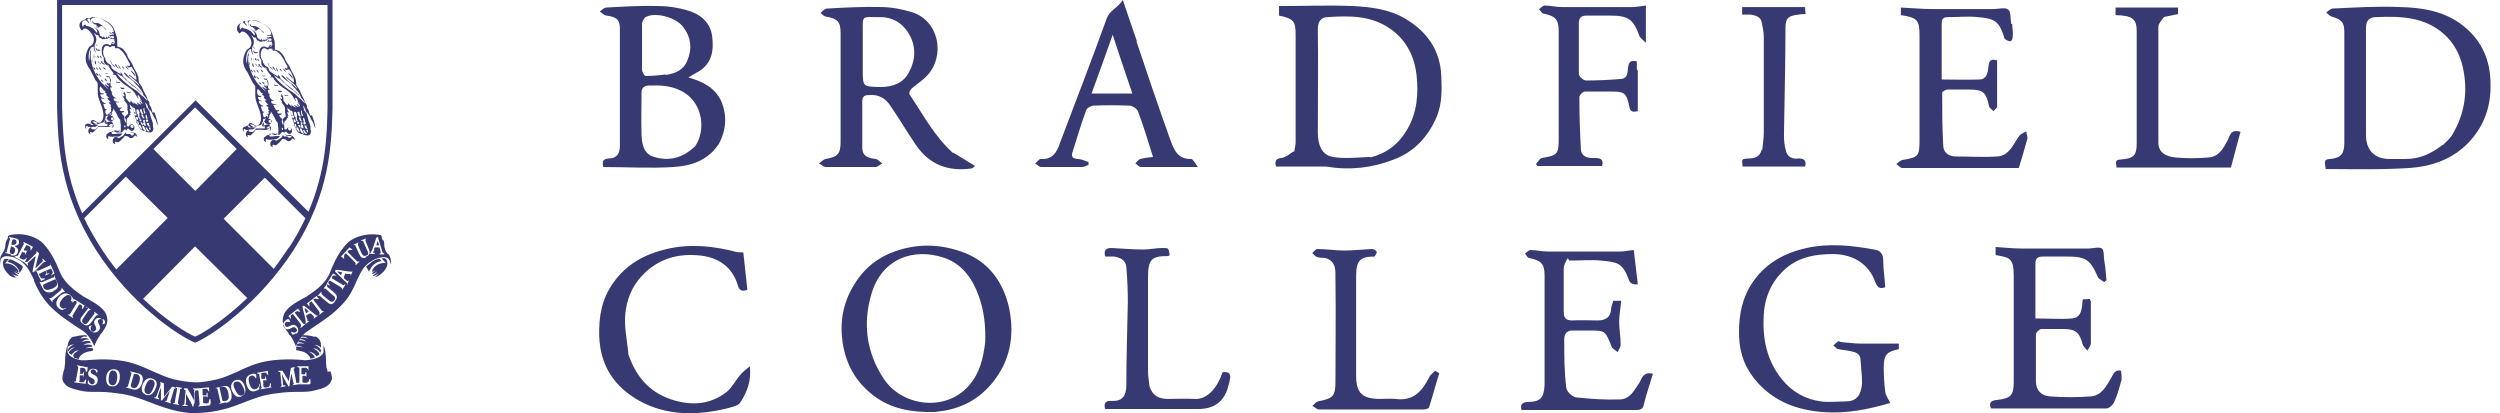<svg width="242" height="40" viewBox="0 0 242 40" fill="none" xmlns="http://www.w3.org/2000/svg">
<path d="M205.321 36.911C205.126 37.642 204.931 38.324 204.638 38.957C204.491 39.249 204.15 39.541 203.857 39.541H192.735C192.443 38.908 192.833 38.762 193.321 38.713C194.638 38.567 194.93 38.275 194.93 36.96V26.685C194.93 24.932 194.491 24.932 193.174 24.689V23.91C194.052 23.958 194.833 24.056 195.662 24.056H202.15C202.589 24.056 203.223 23.861 203.467 24.056C203.711 24.25 203.613 24.884 203.711 25.322C203.809 25.906 203.857 26.539 203.906 27.124C203.857 27.172 203.76 27.221 203.711 27.318C203.516 27.172 203.174 27.026 203.077 26.831C202.345 25.127 201.906 24.835 200.101 24.835H197.76C197.223 24.835 197.028 25.03 197.028 25.517V30.824C198.199 30.824 199.418 30.922 200.589 30.824C201.565 30.727 201.516 29.753 201.613 28.974C201.809 28.974 202.052 28.974 202.296 28.925C202.296 29.023 202.394 29.12 202.394 29.169V33.211C202.394 33.454 202.199 33.697 202.052 33.941C201.906 33.746 201.662 33.551 201.613 33.357C201.272 32.139 200.93 31.847 199.662 31.847H197.613C197.418 31.847 197.077 32.188 197.077 32.383V36.911C197.077 37.788 197.613 38.324 198.443 38.372C199.76 38.47 201.077 38.47 202.394 38.372C203.467 38.275 203.906 37.35 204.394 36.522C204.589 36.181 204.735 35.743 205.321 35.889C205.37 36.181 205.37 36.425 205.37 36.814L205.321 36.911Z" fill="#373973"/>
<path d="M125.272 14.706C125.321 14.365 125.418 14.073 125.418 13.781V3.409C125.418 2.045 125.223 1.802 123.809 1.51V0.584C126.199 0.584 128.589 0.487 130.931 0.584C132.735 0.682 134.491 0.877 136.101 1.85C138.199 3.117 139.418 4.918 139.516 7.353C139.565 8.668 139.613 9.983 139.077 11.297C138.248 13.245 136.882 14.706 134.931 15.437C132.833 16.264 130.638 16.508 128.345 16.118H123.516C123.37 15.583 123.516 15.339 124.052 15.29C124.443 15.242 124.833 14.901 125.223 14.657M132.638 15.242C134.199 14.852 135.37 13.976 136.199 12.563C137.174 10.908 137.321 9.106 137.126 7.304C136.931 5.454 136.101 3.798 134.491 2.727C132.687 1.51 130.638 1.51 128.54 1.656C127.906 1.656 127.565 2.045 127.565 2.824C127.613 6.136 127.565 9.447 127.565 12.807C127.565 13.878 127.857 14.998 129.028 15.193C130.15 15.388 131.321 15.242 132.638 15.193V15.242ZM226.931 3.165C226.931 2.143 226.687 1.899 225.711 1.607C225.516 1.558 225.321 1.315 225.174 1.217C225.37 1.071 225.565 0.877 225.76 0.828C227.955 0.73 230.101 0.584 232.296 0.682C234.345 0.73 236.345 1.023 238.101 2.24C240.004 3.603 240.979 5.454 241.077 7.791C241.174 9.885 240.687 11.736 239.321 13.391C238.15 14.803 236.638 15.631 234.93 16.021C233.613 16.313 232.248 16.313 230.882 16.362C228.93 16.41 227.028 16.362 225.126 16.362C224.979 15.485 225.028 15.437 225.565 15.388C226.589 15.29 226.931 14.901 226.931 13.83V3.165ZM236.491 14.024C236.784 13.732 237.077 13.489 237.321 13.148C238.589 11.054 238.931 8.863 238.394 6.477C238.101 5.21 237.516 4.139 236.589 3.311C234.687 1.607 232.345 1.558 230.004 1.656C229.418 1.656 229.028 1.948 229.028 2.678V13.099C229.028 14.511 229.857 15.388 231.272 15.388H232.882C234.199 15.388 235.321 14.901 236.443 14.024H236.491ZM92.248 14.755C92.979 15.193 93.662 15.631 94.394 16.07C94.296 16.118 94.15 16.313 94.004 16.313C91.809 16.605 90.004 15.972 88.687 14.073C87.857 12.856 87.077 11.541 86.248 10.323C85.76 9.544 85.077 9.106 84.101 9.203C83.662 9.203 83.467 9.35 83.467 9.837V14.268C83.467 15.144 84.052 15.29 84.735 15.388C84.979 15.388 85.174 15.68 85.418 15.826C85.174 15.924 84.979 16.167 84.735 16.167H79.955C79.711 16.167 79.516 15.924 79.272 15.826C79.467 15.68 79.711 15.437 79.906 15.388C81.077 15.193 81.37 14.901 81.37 13.732V3.214C81.37 2.094 81.077 1.802 79.955 1.607C79.76 1.607 79.613 1.363 79.418 1.266C79.613 1.12 79.809 0.828 80.052 0.828C81.809 0.73 83.565 0.633 85.272 0.682C86.248 0.682 87.272 0.877 88.248 1.169C90.93 1.997 91.516 5.405 89.76 7.304C89.321 7.791 88.735 8.132 88.248 8.57C88.101 8.717 87.955 9.009 88.052 9.155C89.37 11.103 90.443 13.197 92.296 14.852M83.516 3.165V6.72C83.516 8.424 83.516 8.376 85.223 8.424C86.443 8.424 87.467 8.035 88.004 6.963C88.638 5.795 88.687 4.48 88.004 3.311C87.321 2.143 86.296 1.607 84.979 1.656C83.37 1.656 83.516 1.461 83.516 3.214V3.165ZM69.516 14.024C68.443 15.583 66.833 16.07 65.174 16.167C62.931 16.313 60.687 16.167 58.394 16.167C58.296 15.68 58.296 15.388 58.931 15.339C59.711 15.339 60.004 14.852 60.004 14.122V2.776C60.004 1.899 59.711 1.656 58.735 1.51C58.492 1.51 58.296 1.266 58.053 1.12C58.248 0.974 58.492 0.73 58.687 0.73C60.394 0.633 62.053 0.536 63.76 0.584C64.638 0.584 65.565 0.73 66.443 0.974C67.711 1.315 68.735 2.094 68.93 3.457C69.126 4.918 68.93 6.282 67.37 7.061C67.174 7.158 66.979 7.304 66.638 7.499C68.052 7.889 69.272 8.522 69.857 9.885C70.394 11.249 70.296 12.612 69.565 13.976M67.321 14.122C68.345 12.466 67.906 10.372 66.687 9.301C65.662 8.424 64.394 8.23 63.126 8.278C62.833 8.278 62.101 8.181 62.101 8.96C62.101 10.323 62.053 11.687 62.101 13.099C62.15 13.976 62.296 14.901 63.321 15.193C64.784 15.631 66.101 15.29 67.272 14.171M64.443 7.256C65.37 7.11 66.15 6.817 66.54 5.843C67.028 4.675 66.882 3.603 66.15 2.63C65.467 1.704 63.565 1.169 62.589 1.607C62.345 1.704 62.15 2.094 62.15 2.337V6.769C62.15 6.963 62.394 7.353 62.492 7.353C63.077 7.353 63.711 7.304 64.443 7.207V7.256ZM90.443 39.882C88.248 39.931 86.248 39.59 84.54 38.275C82.833 36.96 81.906 35.304 81.565 33.162C81.272 31.165 81.613 29.363 82.589 27.708C83.906 25.419 85.955 24.25 88.54 23.861C89.955 23.666 91.272 23.812 92.589 24.202C95.321 24.981 96.93 26.88 97.613 29.51C98.199 31.993 97.955 34.477 96.394 36.619C95.174 38.324 93.565 39.346 91.516 39.736C91.223 39.784 90.882 39.833 90.492 39.882M95.37 33.113C95.418 31.604 95.272 30.094 94.735 28.633C94.15 26.977 93.126 25.565 91.467 24.981C88.394 23.91 85.321 25.078 84.345 28.487C83.516 31.311 83.857 34.087 85.516 36.619C87.321 39.395 91.613 39.882 93.808 37.301C94.833 36.132 95.174 34.72 95.37 33.113ZM178.199 33.113C178.882 33.162 179.467 33.259 180.101 33.259H183.809V33.795C182.784 34.038 182.345 34.184 182.345 35.548C182.345 36.327 182.394 37.155 182.491 37.934C182.54 38.275 182.784 38.616 182.979 39.005C180.833 39.638 178.638 40.077 176.394 39.882C174.004 39.687 171.857 38.908 170.199 37.106C169.028 35.84 168.394 34.331 168.345 32.577C168.296 30.971 168.491 29.461 169.223 28.049C170.443 25.76 172.443 24.543 174.882 24.007C177.077 23.52 179.272 23.764 181.418 24.153C182.004 24.25 182.296 24.543 182.296 25.224C182.296 26.052 182.443 26.929 182.491 27.805C182.052 27.951 181.76 27.951 181.516 27.27C180.882 25.517 179.37 24.64 177.516 24.591C175.565 24.591 173.809 24.932 172.443 26.393C171.37 27.513 170.833 28.877 170.735 30.386C170.589 32.675 170.979 34.866 172.491 36.717C173.467 37.934 174.784 38.664 176.296 38.859C177.077 38.957 177.857 38.859 178.638 38.859C179.662 38.859 180.15 38.324 180.248 37.106C180.248 36.376 180.15 35.645 180.101 34.866C180.101 34.233 179.613 34.087 179.126 33.99C178.735 33.892 178.345 33.892 177.955 33.795C177.76 33.795 177.662 33.551 177.467 33.454C177.613 33.308 177.76 33.162 177.955 33.016L178.199 33.113ZM194.784 2.289C194.784 2.776 194.882 3.165 194.833 3.555C194.833 3.701 194.735 3.993 194.589 3.993C194.443 3.993 194.248 3.896 194.101 3.798C194.004 3.75 194.004 3.555 193.955 3.457C193.467 1.948 192.931 1.802 191.467 1.656C190.54 1.558 189.565 1.656 188.638 1.656C188.248 1.656 187.955 1.704 187.955 2.24V7.694C189.223 7.694 190.394 7.743 191.613 7.694C192.345 7.694 192.443 6.915 192.491 6.379C192.54 5.795 192.784 5.697 193.321 5.843V10.275C193.321 10.47 193.077 10.616 192.979 10.762C192.833 10.616 192.589 10.47 192.54 10.275C192.248 8.911 191.955 8.668 190.589 8.668H188.54C188.345 8.668 188.004 8.863 188.004 8.96C188.004 10.664 188.004 12.32 188.101 14.024C188.101 14.706 188.54 15.096 189.223 15.144C190.589 15.144 192.004 15.242 193.37 15.144C194.54 15.047 194.882 13.927 195.467 13.148C195.613 12.953 195.906 12.856 196.15 12.71C196.15 12.953 196.296 13.245 196.248 13.44C196.004 14.365 195.711 15.29 195.418 16.264H184.15C183.955 16.264 183.76 16.021 183.565 15.875C183.76 15.729 183.955 15.534 184.15 15.485C185.711 15.242 185.809 15.096 185.809 13.586V3.457C185.809 1.948 185.613 1.704 184.004 1.461V0.73C185.077 0.779 186.052 0.877 187.077 0.877H192.979C193.467 0.877 194.101 0.682 194.394 0.925C194.687 1.169 194.589 1.802 194.687 2.337L194.784 2.289ZM151.76 24.981C151.565 25.322 151.37 25.663 151.37 26.003V30.143C151.37 30.727 151.516 31.019 152.199 31.019C153.028 30.971 153.809 31.019 154.638 31.019C155.418 31.019 155.906 30.727 155.955 29.899C155.955 29.656 156.101 29.412 156.15 29.12H156.931C156.882 29.802 156.735 30.483 156.735 31.117C156.735 31.847 156.882 32.626 156.882 33.357C156.882 33.6 156.687 33.843 156.589 34.087C156.394 33.892 156.101 33.795 156.004 33.551C155.37 31.993 155.418 31.993 153.711 31.993H152.345C151.711 31.944 151.418 32.285 151.418 32.821C151.418 34.379 151.418 35.938 151.613 37.496C151.613 37.885 152.199 38.421 152.589 38.47C153.955 38.616 155.37 38.713 156.784 38.664C157.76 38.664 158.199 37.788 158.687 37.057C158.931 36.668 159.028 35.938 160.004 36.181C159.711 37.155 159.37 38.129 159.126 39.151C159.028 39.59 158.833 39.687 158.394 39.687H147.272C147.174 39.2 147.272 38.957 147.857 38.908C149.126 38.908 149.467 38.518 149.516 37.203V26.685C149.516 25.517 149.174 25.224 148.052 24.981C147.857 24.981 147.76 24.689 147.613 24.543C147.809 24.445 147.955 24.202 148.15 24.202C148.687 24.202 149.272 24.348 149.809 24.348H156.784C157.223 24.348 157.613 24.25 158.15 24.202C158.296 25.322 158.394 26.393 158.54 27.513C158.085 27.578 157.792 27.432 157.662 27.075C157.077 25.37 156.443 25.37 154.979 25.224C154.004 25.127 152.979 25.224 151.906 25.224L151.76 24.981ZM110.004 3.993C111.077 7.207 112.15 10.372 113.272 13.489C113.613 14.414 113.955 15.437 115.321 15.388C115.467 15.388 115.662 15.777 115.955 16.167H110.443C110.248 16.167 110.101 15.924 109.906 15.826C110.052 15.68 110.199 15.437 110.394 15.388C110.735 15.29 111.174 15.242 111.613 15.193C111.126 13.635 110.687 12.174 110.15 10.762C110.052 10.518 109.613 10.226 109.321 10.226C108.15 10.177 106.979 10.177 105.857 10.226C105.613 10.226 105.174 10.47 105.126 10.713C104.638 12.028 104.248 13.391 103.809 14.755C103.662 15.242 103.906 15.339 104.296 15.388C104.687 15.388 105.028 15.583 105.37 15.68V15.972C105.174 16.021 104.979 16.167 104.735 16.167H100.784C100.589 16.167 100.394 15.924 100.199 15.826C100.394 15.68 100.589 15.388 100.735 15.388C101.857 15.485 102.296 14.755 102.589 13.878C104.101 9.885 105.662 5.843 107.126 1.802C107.418 0.974 108.15 0.828 108.687 0C109.174 1.461 109.613 2.678 110.052 3.993M109.613 9.057C108.979 7.158 108.345 5.357 107.711 3.36C106.979 5.405 106.345 7.207 105.662 9.057H109.613ZM60.784 34.184C61.516 36.376 62.784 37.934 64.979 38.664C66.882 39.297 68.735 39.2 70.345 37.934C70.882 37.496 71.223 36.765 71.711 36.23C71.906 35.986 72.199 35.791 72.589 35.45C72.735 36.96 72.296 37.983 71.662 38.957C71.467 39.297 70.833 39.395 70.345 39.541C67.467 40.223 64.589 40.271 61.906 38.81C59.467 37.447 58.101 35.402 58.004 32.529C57.955 30.63 58.248 28.925 59.37 27.367C60.638 25.565 62.443 24.591 64.54 24.104C66.833 23.569 69.077 23.812 71.321 24.397C71.516 24.445 71.76 24.397 71.955 24.445C72.101 25.663 72.199 26.831 72.345 28.049C71.857 28.244 71.565 28.146 71.418 27.61C70.882 25.809 69.516 24.932 67.809 24.737C65.662 24.494 63.711 25.03 62.15 26.685C61.174 27.708 60.687 28.974 60.54 30.289C60.394 31.555 60.687 32.87 60.833 34.233L60.784 34.184ZM158.54 6.817V10.762C158.052 10.859 157.809 10.859 157.711 10.275C157.418 8.96 157.272 8.863 155.857 8.863H153.418C153.223 8.863 152.882 9.203 152.882 9.398C152.882 11.054 152.931 12.71 153.028 14.365C153.028 15.144 153.662 15.339 154.345 15.29C154.882 15.29 155.272 15.388 155.077 16.07H148.833C148.784 16.021 148.735 15.972 148.687 15.875C148.882 15.68 149.028 15.339 149.272 15.29C150.687 15.047 150.882 14.95 150.882 13.537V3.019C150.882 1.85 150.54 1.558 149.418 1.315C149.223 1.315 149.126 1.023 148.979 0.877C149.174 0.779 149.321 0.536 149.516 0.536C150.052 0.536 150.638 0.682 151.174 0.682H158.004C158.443 0.682 158.833 0.584 159.321 0.536V4.139C158.979 3.798 158.735 3.652 158.687 3.457C158.101 1.85 157.613 1.51 155.857 1.51H153.565C153.077 1.51 152.882 1.704 152.833 2.143V7.158C152.833 7.402 153.272 7.791 153.516 7.791C154.638 7.791 155.76 7.743 156.882 7.645C157.662 7.597 157.516 6.866 157.613 6.428C157.711 5.892 157.955 5.843 158.443 5.941V6.72L158.54 6.817ZM209.467 1.656C209.223 1.997 208.93 2.289 208.93 2.581V13.781C208.93 14.755 209.613 15.144 210.589 15.242C211.613 15.339 212.687 15.339 213.76 15.242C214.784 15.193 215.223 14.365 215.662 13.537C215.857 13.148 215.906 12.466 216.882 12.758C216.589 13.878 216.248 15.047 215.955 16.216H204.882C204.784 15.534 204.784 15.485 205.321 15.437C206.54 15.339 206.833 15.047 206.833 13.878V3.019C206.833 1.802 206.394 1.51 204.784 1.461V0.73H210.833V1.363C210.345 1.461 209.906 1.558 209.418 1.656H209.467ZM111.272 37.398C111.565 38.324 112.199 38.616 113.077 38.616C113.906 38.616 114.735 38.567 115.613 38.616C116.882 38.713 117.857 37.496 118.345 36.035C118.93 35.938 119.223 36.181 119.028 36.814C119.028 36.96 118.979 37.106 118.931 37.252C118.573 38.81 117.597 39.59 116.004 39.59H106.979C106.784 38.957 107.126 38.762 107.613 38.81C108.638 38.859 109.028 38.324 109.028 37.301C109.028 34.623 109.126 31.944 109.174 29.217C109.174 28.097 109.126 26.977 109.028 25.857C108.979 25.176 108.443 24.932 107.857 24.835H106.979C106.833 24.202 107.028 24.007 107.613 24.007C108.638 24.056 109.662 24.153 110.638 24.153C111.272 24.153 111.906 24.007 112.54 24.007C113.126 24.007 113.126 24.007 113.223 24.689C113.223 24.689 113.126 24.786 113.077 24.786C111.467 24.786 111.126 25.078 111.126 26.929V35.938C111.126 36.424 111.223 36.863 111.272 37.398ZM133.028 24.835C131.662 24.835 131.272 25.224 131.272 26.734V36.376C131.272 38.08 131.906 38.616 133.613 38.616C134.101 38.616 134.589 38.567 135.077 38.616C136.784 38.859 137.662 37.885 138.345 36.522C138.443 36.278 138.735 36.084 138.931 35.889C139.077 35.986 139.174 36.035 139.321 36.132C138.979 37.203 138.687 38.324 138.345 39.395C138.345 39.541 138.004 39.638 137.809 39.638H127.662C127.467 39.638 127.272 39.395 127.028 39.297C127.223 39.151 127.37 38.908 127.565 38.859C129.028 38.567 129.272 38.372 129.272 36.96C129.272 33.6 129.321 30.24 129.272 26.929C129.272 26.247 129.37 25.273 128.296 24.981C128.052 24.932 127.76 24.981 127.516 24.884C127.321 24.835 127.174 24.64 127.028 24.494C127.174 24.348 127.37 24.104 127.516 24.104C128.394 24.104 129.223 24.25 130.052 24.25C130.979 24.25 131.857 24.153 132.784 24.104C132.979 24.104 133.223 24.25 133.272 24.397C133.272 24.543 133.126 24.737 132.979 24.932L133.028 24.835ZM170.589 14.511C170.638 13.927 170.735 13.391 170.735 12.856V3.603C170.735 3.117 170.638 2.678 170.54 2.191C170.443 1.607 169.955 1.51 169.467 1.412H168.638V0.682H174.735C174.735 0.828 174.735 1.071 174.784 1.363C174.54 1.363 174.345 1.363 174.15 1.412C173.174 1.51 172.833 1.704 172.833 2.678C172.833 6.136 172.735 9.642 172.687 13.099C172.687 13.586 172.735 14.122 172.882 14.609C173.028 15.193 173.516 15.437 174.101 15.339C174.638 15.339 174.882 15.534 174.735 16.118H168.687C168.589 15.388 168.589 15.388 169.223 15.339C169.809 15.339 170.345 15.242 170.54 14.463L170.589 14.511Z" fill="#373973"/>
<path fill-rule="evenodd" clip-rule="evenodd" d="M31.704 10.394C31.656 13.065 31.558 16.514 29.859 20.497L18.93 9.714L7.954 20.642C6.156 16.562 6.108 13.114 6.011 10.394V0.486H31.704V10.394ZM16.21 21.128L11.256 26.082C10.722 25.402 10.188 24.674 9.702 23.896C9.119 22.974 8.585 22.051 8.148 21.128L12.179 17.097L16.21 21.079V21.128ZM18.882 18.457L14.851 14.425L18.882 10.394L22.913 14.425L18.93 18.457H18.882ZM13.831 28.948L18.882 23.848L23.933 28.851C21.65 31.036 19.659 32.25 18.882 32.59C18.105 32.25 16.065 31.036 13.831 28.899V28.948ZM27.964 23.945C27.479 24.674 26.993 25.354 26.507 26.034L21.65 21.177L25.633 17.194L29.567 21.128C29.13 22.051 28.596 23.022 27.964 23.994V23.945ZM32.19 0H5.525V10.394C5.622 13.842 5.719 18.602 9.314 24.236C12.616 29.385 17.23 32.493 18.882 33.173C20.533 32.493 25.05 29.385 28.401 24.236C31.996 18.651 32.093 13.891 32.19 10.394V0Z" fill="#373973"/>
<path fill-rule="evenodd" clip-rule="evenodd" d="M14.365 10.588L14.171 10.394V10.297C14.122 10.151 14.073 10.054 14.073 9.908C14.171 10.054 14.268 10.151 14.316 10.297V10.394C14.413 10.54 14.462 10.637 14.511 10.831C14.511 10.783 14.413 10.685 14.316 10.637L14.365 10.588ZM14.268 11.317V11.511H14.171C14.122 11.463 14.073 11.268 14.073 11.171C14.073 11.171 14.122 11.171 14.171 11.074C14.171 11.074 14.219 11.268 14.268 11.365V11.317ZM14.219 11.803C14.122 11.803 14.025 11.56 14.219 11.56C14.365 11.56 14.413 11.803 14.219 11.803ZM14.511 12.191C14.608 12.385 14.365 12.191 14.316 12.191C14.268 12.094 14.219 11.997 14.219 11.9H14.413C14.413 12.045 14.462 12.143 14.511 12.24V12.191ZM14.559 12.58H14.511C14.462 12.482 14.413 12.434 14.413 12.337H14.559V12.58ZM14.462 12.725C14.365 12.725 14.316 12.725 14.268 12.677C14.171 12.58 14.122 12.434 14.073 12.337H14.219C14.219 12.337 14.316 12.58 14.365 12.58L14.462 12.677V12.725ZM14.073 12.677C13.976 12.677 13.782 12.434 13.782 12.288V12.191H13.928C13.928 12.191 14.025 12.434 14.073 12.482C14.073 12.58 14.316 12.774 14.073 12.677ZM13.685 12.531L13.588 12.434C13.491 12.337 13.442 12.24 13.393 12.094H13.588C13.588 12.143 13.831 12.531 13.733 12.531H13.685ZM13.248 11.754H13.393C13.393 11.754 13.393 11.9 13.442 11.948C13.491 12.143 13.345 12.045 13.248 11.948C13.199 11.9 13.199 11.803 13.199 11.754H13.248ZM13.15 11.317H13.296C13.296 11.317 13.491 11.608 13.296 11.608C13.199 11.608 13.15 11.414 13.15 11.317ZM13.005 10.977H13.199V11.22C13.053 11.171 13.005 11.123 12.956 10.928L13.005 10.977ZM12.859 10.394C12.908 10.394 13.005 10.443 13.053 10.491C13.053 10.491 13.15 10.831 13.15 10.928C12.908 10.88 12.859 10.637 12.859 10.394ZM12.616 9.908H12.519C12.422 9.811 12.276 9.617 12.179 9.471V9.277C12.179 9.131 12.082 8.937 11.985 8.84V9.034H11.936C11.791 8.937 11.985 9.131 12.033 9.18C12.082 9.277 12.033 9.325 12.033 9.325H11.985C11.936 9.325 11.839 9.228 11.791 9.18C11.888 9.325 11.985 9.471 12.082 9.665H11.985C12.082 9.811 12.276 9.957 12.325 10.151C12.325 10.2 12.325 10.297 12.373 10.345H12.325C12.325 10.443 12.325 10.491 12.373 10.54H12.325C12.325 10.637 12.47 10.977 12.373 11.074H12.325C12.276 11.074 12.179 11.268 12.082 11.317C12.13 11.56 12.228 11.511 12.179 11.851H12.13C12.13 11.754 12.033 11.657 12.033 11.56V11.22C12.033 11.22 11.985 11.171 11.936 11.171C11.839 11.074 11.791 11.025 11.791 10.88C11.936 10.88 11.985 10.88 12.033 10.734C11.936 10.734 11.791 10.783 11.693 10.734C11.596 10.734 11.596 10.637 11.596 10.54C11.742 10.54 11.742 10.491 11.791 10.394C11.693 10.394 11.548 10.491 11.451 10.394L11.208 9.957V9.908H11.499V9.86C11.353 9.86 11.111 9.811 11.013 9.714V9.52H11.305C11.013 9.423 10.819 9.228 10.819 8.937H11.208H10.965C10.771 8.937 10.674 8.694 10.674 8.451C10.771 8.451 10.819 8.451 10.916 8.5C10.868 8.5 10.819 8.403 10.819 8.403C10.576 8.208 10.771 8.014 10.722 7.723C10.722 7.577 10.576 7.48 10.576 7.383C10.431 7.383 10.382 7.383 10.285 7.334C10.285 7.383 10.334 7.48 10.431 7.48H10.528C10.625 7.48 10.674 7.82 10.674 8.014V8.063C10.576 8.063 10.576 8.063 10.479 8.014L10.576 8.16C10.479 8.111 10.431 8.063 10.334 7.965V8.111C10.334 8.16 10.479 8.208 10.528 8.305C10.576 8.403 10.528 8.403 10.528 8.403C10.528 8.403 10.431 8.305 10.382 8.305C10.382 8.305 10.285 8.208 10.236 8.208L10.188 8.16C10.188 8.16 10.091 8.16 10.188 8.257C10.236 8.354 10.382 8.5 10.479 8.597C10.479 8.597 10.479 8.645 10.528 8.645C10.334 8.548 10.236 8.403 10.091 8.257C9.508 7.771 8.876 6.654 8.779 5.634V4.954C8.779 4.857 8.876 4.808 8.925 4.711V4.663C8.634 5.051 8.731 5.391 8.634 5.926C8.488 5.44 8.634 4.468 9.071 4.517C9.071 4.76 9.119 4.906 9.216 5.051H9.265C9.168 4.857 9.119 4.614 9.168 4.323C9.168 4.274 9.265 4.177 9.265 4.128C9.411 3.691 9.265 3.497 9.071 3.157C9.216 3.254 9.265 3.351 9.362 3.4H9.508C9.556 3.497 9.605 3.643 9.702 3.691H9.799C9.799 3.691 9.848 3.788 9.896 3.788H10.139L10.236 3.74C10.285 3.74 10.334 3.788 10.431 3.74C10.431 3.74 10.431 3.691 10.479 3.691H10.528C10.528 3.691 10.674 3.594 10.722 3.546V3.448C10.528 3.837 10.431 3.206 10.479 3.643H10.431C10.334 3.643 10.334 3.594 10.285 3.497C10.285 3.74 10.139 3.74 10.042 3.497C9.945 3.788 9.848 3.497 9.799 3.497H9.751C9.605 3.4 9.653 3.206 9.556 3.011C9.459 2.817 9.216 2.671 9.022 2.574C9.168 2.671 9.362 2.817 9.411 3.011V3.157H9.362C9.362 3.157 9.313 3.157 9.313 3.108C9.216 3.011 9.168 2.914 9.071 2.817C8.779 2.574 8.245 2.38 8.051 2.623C7.905 2.477 7.856 2.137 8.099 1.991C8.148 1.991 8.245 1.894 8.342 1.991C8.391 1.991 8.536 2.186 8.634 2.283V2.234C8.634 2.089 8.294 1.894 8.536 1.797H8.731C8.731 2.04 8.779 2.186 8.925 2.331C8.828 2.186 8.682 1.991 8.876 1.797C8.925 1.797 8.973 1.7 9.071 1.7C9.508 1.651 9.848 1.846 10.091 1.991C10.479 2.234 10.965 2.526 11.013 3.108H10.868C10.819 3.206 10.819 3.206 10.674 3.157C10.431 3.011 10.674 3.254 10.674 3.254C10.868 3.254 10.771 3.157 11.013 3.254V3.351C10.819 3.303 10.771 3.448 10.576 3.351C10.576 3.4 10.576 3.4 10.625 3.448V3.497C10.722 3.497 11.159 3.4 11.013 3.691H10.965C10.819 3.788 10.819 3.691 10.771 3.594C10.771 3.691 10.528 3.837 10.722 3.788C10.868 3.74 10.771 3.788 10.916 3.788H11.062C11.062 3.788 11.159 4.226 10.819 4.08V4.128C10.868 4.226 10.916 4.177 11.013 4.177C11.013 4.177 11.013 4.031 11.062 3.983H11.111V4.128H11.062V4.177C11.062 4.323 10.868 4.274 10.771 4.177C10.771 4.274 10.771 4.371 10.625 4.371C10.576 4.371 10.479 4.274 10.431 4.274C10.042 4.177 9.848 4.517 9.848 4.808C9.848 5.051 9.848 5.294 9.945 5.44C9.945 5.44 10.042 5.537 10.042 5.586C10.042 5.78 10.042 5.926 10.091 6.071C10.188 6.217 10.334 6.314 10.431 6.363C10.576 6.46 10.625 6.606 10.722 6.751C10.819 6.897 10.916 6.946 11.013 7.14C11.013 7.14 10.916 7.237 10.868 7.237H11.111C11.208 7.237 11.256 7.383 11.305 7.48C11.451 7.674 11.645 7.82 11.839 8.014C12.179 8.305 12.616 8.5 12.908 8.84C13.102 9.034 13.199 9.325 13.393 9.568V9.471C13.393 9.471 13.199 9.18 13.393 9.228C13.393 9.228 13.491 9.277 13.491 9.325C13.539 9.374 13.588 9.471 13.588 9.568H13.539C13.539 9.568 13.685 9.665 13.733 9.714V9.811C13.733 9.811 13.685 9.714 13.636 9.665H13.539C13.636 9.763 13.733 9.86 13.782 9.957V10.054H13.733C13.685 9.957 13.588 9.908 13.491 9.811C13.491 9.908 13.588 10.005 13.636 10.054C13.733 10.297 13.102 9.763 13.248 9.957C13.248 10.005 13.345 10.054 13.393 10.151C13.345 10.151 13.296 10.151 13.248 10.103C13.248 10.103 13.199 10.054 13.15 10.054C13.053 10.005 13.005 9.908 12.908 9.86C12.908 9.908 12.956 9.957 13.005 10.005V10.054C13.005 10.054 12.956 10.054 12.908 10.005C12.81 9.908 12.713 9.86 12.665 9.714L12.616 9.908ZM12.033 12.143H12.13C12.228 12.385 11.985 12.434 12.033 12.143ZM12.422 12.822C12.568 12.871 12.762 12.822 12.956 12.822V13.017C12.859 13.114 12.762 13.162 12.665 13.065C12.665 13.065 12.616 12.968 12.568 12.968H12.276C12.228 12.968 12.179 12.871 12.13 12.822C12.033 13.065 11.936 13.162 11.693 13.26C11.645 13.26 11.596 13.405 11.451 13.357C11.451 13.357 11.402 13.308 11.353 13.308H11.256C11.402 13.211 11.596 13.211 11.693 13.114C11.742 13.065 11.791 13.017 11.839 12.92C11.645 12.92 11.353 12.92 11.159 12.968H10.868C10.868 12.968 10.771 12.871 10.819 12.774C10.868 12.58 11.256 12.822 11.305 12.822H11.693C11.936 12.822 11.888 12.58 12.082 12.531C12.276 12.531 12.325 12.725 12.422 12.822ZM11.256 12.725V12.677C11.256 12.677 11.353 12.774 11.256 12.725ZM11.451 12.628C11.548 12.628 11.596 12.628 11.645 12.677H11.451V12.58V12.628ZM10.916 11.657C10.722 11.657 10.674 11.365 10.868 11.365C11.111 11.317 11.111 11.657 10.916 11.657ZM10.674 10.977H10.528C10.382 11.22 10.236 11.123 10.188 10.831C10.188 10.637 10.285 10.637 10.382 10.588C10.334 10.588 10.236 10.588 10.188 10.54C10.091 10.491 10.042 10.151 9.993 10.054H10.236V10.005C9.993 9.957 9.799 9.763 9.799 9.52C9.945 9.52 9.993 9.617 10.139 9.52C9.848 9.52 9.751 9.374 9.702 9.131C9.896 9.131 9.993 9.18 10.091 9.034H9.848C9.605 8.985 9.605 8.548 9.702 8.354C9.848 8.451 9.945 8.645 10.042 8.743C10.091 8.743 10.188 8.84 10.236 8.84C9.993 8.888 10.236 8.985 10.334 9.083C10.334 9.18 10.334 9.131 10.285 9.131V9.18C10.285 9.277 10.479 9.374 10.576 9.471H10.382C10.431 9.617 10.625 9.811 10.722 9.908H10.528V9.957L10.771 10.2C10.576 10.2 10.819 10.491 10.819 10.491H10.722C10.722 10.637 10.819 10.783 10.722 10.831C10.722 10.831 10.625 10.88 10.576 10.88C10.771 10.928 10.722 11.074 10.625 11.22V11.025L10.674 10.977ZM10.285 11.608H10.139V11.56C10.188 11.56 10.236 11.317 10.236 11.22C10.431 11.22 10.479 11.22 10.528 11.025C10.479 11.268 10.334 11.414 10.236 11.608H10.285ZM10.382 12.094C10.382 12.191 10.431 12.191 10.334 12.191H9.508V12.24C9.508 12.24 9.265 12.531 9.216 12.531H9.022C8.973 12.531 8.876 12.482 8.828 12.482C8.828 12.385 8.828 12.337 8.876 12.288C8.973 12.24 9.022 12.288 9.168 12.288C9.265 12.288 9.411 12.143 9.508 12.094H8.828C8.828 12.094 8.731 11.997 8.682 11.997H8.536C8.828 11.803 8.876 11.997 9.071 12.094C9.216 12.094 9.896 11.9 9.993 11.851C10.042 11.851 10.091 11.705 10.139 11.657C10.285 11.657 10.334 11.657 10.285 11.851C10.285 11.9 10.188 11.948 10.139 11.997H10.431L10.382 12.094ZM10.528 12.094H10.625C10.625 12.094 10.674 11.997 10.771 11.997C10.916 11.997 10.965 11.997 11.013 12.045C10.771 12.045 10.819 12.24 10.576 12.191V12.143L10.528 12.094ZM9.022 11.754C9.168 11.754 9.216 11.754 9.265 11.803C9.313 11.803 9.411 11.9 9.459 11.9C9.459 11.9 9.362 11.997 9.313 11.997C9.168 11.997 9.071 11.851 8.973 11.803V11.705L9.022 11.754ZM10.382 6.266C10.479 6.266 10.528 6.363 10.576 6.411C10.674 6.557 10.382 6.314 10.382 6.266ZM11.402 4.663C11.499 4.663 11.645 4.808 11.693 4.857C12.033 5.1 12.276 5.634 12.47 6.023C12.47 6.023 12.568 6.12 12.568 6.168C12.665 6.654 12.228 6.168 12.325 6.411C12.422 6.606 12.568 6.508 12.713 6.46C12.908 6.654 13.15 7.14 13.199 7.528V7.723C13.102 7.723 13.053 7.625 12.956 7.577C12.81 7.48 12.665 7.334 12.519 7.237H12.47V7.285C12.859 7.625 13.296 7.868 13.539 8.354C13.345 8.208 13.199 8.014 13.005 7.868C12.859 7.771 12.713 7.674 12.616 7.577C12.519 7.48 12.179 7.091 12.082 7.043H11.985C12.082 7.334 12.616 7.625 12.859 7.82C13.005 7.917 13.053 8.063 13.199 8.208C13.248 8.257 13.345 8.305 13.393 8.403C13.588 8.597 13.782 8.888 13.879 9.131H13.831C13.782 9.131 13.685 8.937 13.636 8.888C13.588 8.84 13.491 8.791 13.442 8.743C13.345 8.645 13.296 8.548 13.199 8.5C12.908 8.257 12.568 8.014 12.276 7.771C12.276 7.771 12.228 7.674 12.179 7.625C12.082 7.528 11.936 7.431 11.888 7.334C11.839 7.237 11.839 7.14 11.742 7.043C11.742 7.043 11.645 7.043 11.596 6.994C11.645 7.043 11.693 7.091 11.693 7.188C11.451 7.043 11.013 6.8 10.819 6.606C10.771 6.508 10.771 6.411 10.722 6.314C10.722 6.266 10.479 6.168 10.431 6.12C10.334 6.023 10.236 5.877 10.188 5.731V5.586H10.139C10.091 5.488 10.042 5.391 9.993 5.246C9.945 4.954 10.042 4.468 10.285 4.42C10.479 4.42 10.528 4.517 10.625 4.566C10.771 4.566 10.771 4.468 10.819 4.468H11.111C11.111 4.468 11.111 4.614 11.159 4.663H11.402ZM14.025 11.025C13.928 11.025 13.879 10.637 13.879 10.491C13.879 10.491 13.928 10.491 13.976 10.443V10.637C13.976 10.734 14.073 10.831 14.073 10.928C14.073 10.928 14.073 11.025 13.928 10.977L14.025 11.025ZM13.733 11.803C13.782 11.9 13.831 11.997 13.831 12.143C13.831 12.143 13.782 12.143 13.733 12.094C13.685 11.997 13.636 11.948 13.588 11.851H13.733V11.803ZM13.539 11.56H13.685V11.754C13.636 11.754 13.539 11.754 13.491 11.657V11.608L13.539 11.56ZM13.976 11.365C14.025 11.56 13.831 11.463 13.782 11.365C13.733 11.268 13.685 11.171 13.685 11.074H13.831C13.831 11.171 13.928 11.317 13.928 11.414L13.976 11.365ZM13.879 11.025H13.733C13.636 11.025 13.539 10.685 13.539 10.588H13.733V10.685C13.733 10.783 13.831 10.928 13.879 11.025ZM13.248 10.588H13.393C13.393 10.637 13.491 10.783 13.491 10.831V11.268C13.491 11.365 13.588 11.463 13.636 11.511H13.539C13.491 11.511 13.393 11.414 13.393 11.365C13.393 11.268 13.345 11.22 13.345 11.123H13.393C13.199 11.025 13.248 10.88 13.199 10.685L13.248 10.588ZM14.073 11.851C14.073 11.948 14.073 12.045 14.122 12.094V12.191C13.928 12.143 13.879 12.094 13.831 11.9C13.879 11.9 13.879 11.9 13.928 11.851H14.073ZM13.879 11.803C13.879 11.803 13.879 11.657 13.831 11.608H14.025C14.025 11.705 14.025 11.948 13.879 11.803ZM14.219 9.714C14.122 9.714 14.316 9.714 14.219 9.714L14.025 9.52C13.928 9.374 13.733 9.277 13.588 9.131L13.296 8.84C13.102 8.694 12.908 8.597 12.713 8.451C12.179 8.063 11.645 7.625 11.256 7.043L11.693 7.334C11.791 7.334 11.839 7.383 11.888 7.431L12.179 7.723C12.325 7.868 12.519 8.014 12.665 8.16C12.81 8.305 13.005 8.403 13.199 8.548C13.296 8.597 13.345 8.743 13.442 8.791C13.588 8.888 13.685 8.985 13.831 9.131C13.976 9.277 14.171 9.52 14.268 9.714H14.219ZM12.713 12.094C12.956 12.045 13.005 12.385 12.81 12.385C12.616 12.385 12.568 12.094 12.713 12.094ZM14.753 10.88C14.705 10.734 14.705 10.637 14.656 10.491C14.656 10.394 14.511 10.248 14.462 10.103V9.957C14.462 9.86 14.316 9.714 14.268 9.617C14.219 9.423 14.171 9.277 14.073 9.131C13.928 8.888 13.831 8.645 13.733 8.403C13.685 8.305 13.491 8.063 13.442 7.965C13.393 7.771 13.442 7.528 13.345 7.334C13.248 7.043 13.102 6.8 12.956 6.557C12.859 6.411 12.859 6.266 12.762 6.12L12.47 5.683C12.373 5.537 12.325 5.391 12.276 5.246C12.13 5.003 11.936 4.711 11.693 4.614C11.596 4.566 11.499 4.566 11.402 4.517H11.353V4.177C11.353 3.886 11.353 3.691 11.256 3.448C11.159 3.157 11.062 2.817 10.916 2.574C10.674 2.186 9.702 1.651 9.022 1.651C8.876 1.651 8.779 1.749 8.634 1.749H8.342C8.342 1.749 8.294 1.846 8.245 1.894C8.148 1.943 8.002 1.943 7.905 2.04C7.565 2.283 7.662 2.768 7.954 2.963C7.954 2.963 8.051 2.817 8.148 2.768C8.536 2.671 9.022 3.4 9.071 3.691C9.119 3.934 9.071 4.128 8.925 4.323C8.828 4.42 8.682 4.468 8.585 4.614C8.294 5.148 8.148 5.78 8.488 6.363C8.536 6.508 8.682 6.654 8.731 6.751L9.168 7.625C9.216 7.771 9.411 7.917 9.459 8.063V8.888C9.459 9.18 9.508 9.423 9.605 9.665C9.751 10.151 10.236 11.025 9.896 11.657C9.556 12.288 9.168 11.414 8.876 11.657C8.828 11.657 8.779 11.803 8.779 11.948C8.536 11.948 8.294 11.948 8.245 12.143C8.245 12.337 8.245 12.385 8.342 12.482C8.342 12.385 8.294 12.24 8.391 12.191C8.488 12.191 8.488 12.24 8.536 12.288H9.119C8.876 12.288 8.682 12.288 8.585 12.531C8.488 12.774 8.585 12.92 8.779 13.017L8.731 12.92C8.634 12.725 8.828 12.774 8.779 12.774C8.779 12.774 8.876 12.822 8.973 12.822C9.022 12.822 9.411 12.434 9.459 12.337C9.459 12.337 9.459 12.288 9.508 12.288C9.702 12.24 10.236 12.288 10.431 12.288C10.625 12.288 10.722 12.191 10.868 12.094C10.916 12.143 10.965 12.191 10.868 12.288C10.819 12.288 10.868 12.434 10.965 12.288C11.062 12.094 10.916 11.9 10.819 11.803C10.576 11.657 10.382 11.9 10.091 11.9C10.091 11.851 10.236 11.511 10.285 11.511H10.382C10.382 11.56 10.382 11.608 10.479 11.657C10.528 11.657 10.625 11.705 10.722 11.754H10.868C11.062 11.657 11.013 11.317 10.868 11.22H10.722C10.722 11.22 10.771 11.123 10.819 11.074V10.88C10.819 10.831 10.916 10.783 10.916 10.734V10.685H10.965V10.491C11.159 10.783 11.305 11.025 11.451 11.365C11.499 11.463 11.645 11.56 11.645 11.657V11.754C11.645 11.851 11.693 11.997 11.693 12.094V12.677C11.693 12.774 11.596 12.774 11.499 12.725C11.353 12.628 11.208 12.58 10.965 12.677C10.965 12.677 10.916 12.774 10.868 12.774H10.674C10.576 12.774 10.285 13.017 10.285 13.065C10.285 13.211 10.285 13.308 10.334 13.357C10.382 13.405 10.382 13.454 10.528 13.454C10.431 13.357 10.431 13.308 10.528 13.162C10.771 13.308 11.111 13.211 11.402 13.162V13.211H11.305C11.062 13.26 11.013 13.308 10.916 13.551V13.745C10.916 13.842 11.013 13.891 11.111 13.94C11.208 13.94 11.111 13.842 11.111 13.745C11.305 13.648 11.305 13.842 11.499 13.745C11.548 13.745 12.033 13.26 12.082 13.162C12.179 13.162 12.276 13.162 12.373 13.211C12.422 13.211 12.519 13.308 12.568 13.357C12.956 13.454 12.956 13.114 13.102 13.114C13.102 13.114 13.248 13.211 13.296 13.26C13.296 13.114 13.15 12.92 13.053 12.871H12.713C12.422 12.871 12.373 12.822 12.276 12.58C12.276 12.434 12.373 12.434 12.47 12.482C12.568 12.531 12.665 12.774 12.908 12.628C12.908 12.628 13.005 12.531 13.005 12.482V12.24C12.956 12.094 12.762 11.948 12.568 12.094C12.568 12.094 12.519 12.191 12.47 12.24H12.373C12.276 12.191 12.276 12.24 12.276 12.094C12.276 11.948 12.228 11.705 12.276 11.56C12.276 11.365 12.519 11.414 12.519 11.123C12.665 11.123 12.665 11.123 12.616 11.025C12.616 11.025 12.519 10.88 12.616 10.928H12.665C12.665 10.88 12.422 10.394 12.665 10.588C12.665 10.588 12.713 10.588 12.713 10.637C12.713 10.491 12.616 10.443 12.568 10.345C12.616 10.297 12.568 10.248 12.568 10.2C12.568 10.2 12.568 10.151 12.519 10.103C12.616 10.2 12.713 10.248 12.81 10.345C12.908 10.588 12.956 10.831 13.005 11.074C13.053 11.317 13.199 11.56 13.248 11.754C13.345 12.045 13.442 12.434 13.685 12.58C13.733 12.58 13.879 12.677 13.928 12.677H14.025C14.073 12.677 14.122 12.774 14.219 12.774C14.413 12.822 14.656 12.871 14.753 12.725C14.802 12.677 14.851 12.531 14.851 12.385C14.851 12.385 14.802 12.288 14.802 12.24V11.948C14.753 11.705 14.608 11.414 14.559 11.171C14.559 11.074 14.268 10.394 14.511 10.637C14.656 10.783 14.753 11.025 14.851 11.22C14.899 11.365 15.045 11.511 15.093 11.657C15.142 11.803 15.191 11.997 15.288 12.143C15.239 11.657 15.093 11.268 14.948 10.88H14.753Z" fill="#373973"/>
<path fill-rule="evenodd" clip-rule="evenodd" d="M9.411 2.623C9.362 2.623 9.265 2.477 9.362 2.331V2.526C9.459 2.574 9.508 2.526 9.556 2.477C9.556 2.477 9.411 2.671 9.314 2.623H9.411ZM10.236 2.817C10.188 2.768 10.139 2.671 10.042 2.623C9.896 2.477 9.702 2.283 9.459 2.234H9.119C8.974 2.234 9.119 2.088 8.925 2.04C8.925 2.186 9.022 2.283 9.119 2.331C9.119 2.331 9.216 2.331 9.265 2.38C9.362 2.477 9.265 2.671 9.459 2.671C9.702 2.671 9.654 2.477 9.848 2.526C10.042 2.574 10.139 2.817 10.285 2.914C10.285 2.817 10.236 2.768 10.236 2.768V2.817Z" fill="#373973"/>
<path fill-rule="evenodd" clip-rule="evenodd" d="M8.245 2.38C8.148 2.38 8.051 2.526 8.002 2.574H8.294C8.391 2.574 8.294 2.38 8.245 2.38Z" fill="#373973"/>
<path fill-rule="evenodd" clip-rule="evenodd" d="M9.459 4.468L9.362 4.371C9.362 4.371 9.313 4.274 9.265 4.274V4.323L9.411 4.468" fill="#373973"/>
<path fill-rule="evenodd" clip-rule="evenodd" d="M9.702 4.808H9.459C9.411 4.808 9.313 4.663 9.265 4.614C9.265 4.857 9.411 4.954 9.653 4.906" fill="#373973"/>
<path fill-rule="evenodd" clip-rule="evenodd" d="M8.828 4.857C8.731 4.857 8.731 5.051 8.731 5.148H8.779C8.779 5.148 8.876 4.808 8.779 4.857" fill="#373973"/>
<path fill-rule="evenodd" clip-rule="evenodd" d="M8.925 5.634V5.246V5.537C8.925 5.634 8.974 5.634 9.022 5.634" fill="#373973"/>
<path fill-rule="evenodd" clip-rule="evenodd" d="M9.119 5.634V5.343H9.071V5.586" fill="#373973"/>
<path fill-rule="evenodd" clip-rule="evenodd" d="M9.313 5.683C9.313 5.586 9.313 5.488 9.265 5.391C9.265 5.44 9.265 5.586 9.313 5.634" fill="#373973"/>
<path fill-rule="evenodd" clip-rule="evenodd" d="M9.411 5.391V5.44C9.411 5.537 9.508 5.586 9.605 5.634C9.605 5.586 9.508 5.343 9.411 5.391Z" fill="#373973"/>
<path fill-rule="evenodd" clip-rule="evenodd" d="M9.654 5.44C9.702 5.537 9.702 5.586 9.848 5.634C9.848 5.586 9.751 5.391 9.654 5.391V5.44Z" fill="#373973"/>
<path fill-rule="evenodd" clip-rule="evenodd" d="M8.876 5.78V6.071H8.925V5.78" fill="#373973"/>
<path fill-rule="evenodd" clip-rule="evenodd" d="M9.168 5.877C9.168 6.071 9.168 6.168 9.314 6.266V6.217C9.314 6.12 9.265 6.023 9.265 5.926" fill="#373973"/>
<path fill-rule="evenodd" clip-rule="evenodd" d="M9.702 6.168C9.605 6.071 9.556 6.023 9.508 5.926H9.459C9.508 6.071 9.654 6.168 9.799 6.217C9.799 6.168 9.799 6.168 9.751 6.12" fill="#373973"/>
<path fill-rule="evenodd" clip-rule="evenodd" d="M9.751 5.926C9.799 6.12 9.945 6.217 10.139 6.265C10.139 6.265 10.139 6.168 10.091 6.168C10.042 6.168 9.945 6.071 9.896 6.023V5.926H9.799" fill="#373973"/>
<path fill-rule="evenodd" clip-rule="evenodd" d="M10.916 6.266C10.819 6.168 10.771 6.023 10.722 5.877H10.674C10.771 6.217 10.965 6.411 11.256 6.557C11.208 6.557 11.159 6.46 11.111 6.411L10.916 6.217" fill="#373973"/>
<path fill-rule="evenodd" clip-rule="evenodd" d="M11.159 6.168C11.014 6.265 11.402 6.605 11.499 6.654C11.499 6.605 11.451 6.557 11.402 6.508C11.305 6.411 11.305 6.314 11.208 6.217H11.159" fill="#373973"/>
<path fill-rule="evenodd" clip-rule="evenodd" d="M11.645 6.654H11.693C11.693 6.654 11.645 6.606 11.645 6.557C11.548 6.46 11.548 6.363 11.451 6.266C11.451 6.411 11.596 6.654 11.693 6.703" fill="#373973"/>
<path fill-rule="evenodd" clip-rule="evenodd" d="M12.47 6.751C12.47 6.703 12.373 6.654 12.373 6.606C12.325 6.508 12.228 6.46 12.179 6.363V6.46C12.179 6.557 12.422 6.751 12.519 6.751" fill="#373973"/>
<path fill-rule="evenodd" clip-rule="evenodd" d="M12.131 6.703C12.131 6.703 12.033 6.703 12.033 6.654C11.985 6.605 11.936 6.411 11.839 6.411V6.46C11.839 6.605 12.082 6.703 12.228 6.751" fill="#373973"/>
<path fill-rule="evenodd" clip-rule="evenodd" d="M9.071 6.46C8.973 6.508 9.119 6.703 9.168 6.751H9.216C9.216 6.751 9.216 6.654 9.168 6.606L9.071 6.508" fill="#373973"/>
<path fill-rule="evenodd" clip-rule="evenodd" d="M9.993 6.508V6.557C10.042 6.654 10.091 6.703 10.236 6.751C10.236 6.703 10.091 6.508 10.042 6.508" fill="#373973"/>
<path fill-rule="evenodd" clip-rule="evenodd" d="M9.799 6.8V6.751C9.799 6.751 9.653 6.508 9.605 6.508C9.508 6.508 9.702 6.751 9.799 6.8Z" fill="#373973"/>
<path fill-rule="evenodd" clip-rule="evenodd" d="M9.314 6.508C9.168 6.508 9.605 6.946 9.459 6.703C9.459 6.654 9.362 6.557 9.314 6.508Z" fill="#373973"/>
<path fill-rule="evenodd" clip-rule="evenodd" d="M13.005 7.334H13.102C13.102 7.237 12.81 6.848 12.665 6.848V6.897L13.005 7.285" fill="#373973"/>
<path fill-rule="evenodd" clip-rule="evenodd" d="M10.091 7.043V7.091C10.139 7.091 10.285 7.188 10.382 7.14H10.431V7.091H10.091" fill="#373973"/>
<path fill-rule="evenodd" clip-rule="evenodd" d="M9.314 7.091C9.314 7.237 9.362 7.285 9.508 7.334V7.237C9.508 7.188 9.411 7.14 9.362 7.043" fill="#373973"/>
<path fill-rule="evenodd" clip-rule="evenodd" d="M9.702 7.285C9.702 7.237 9.653 7.188 9.605 7.14C9.508 7.14 9.702 7.383 9.751 7.431H9.799V7.334H9.751" fill="#373973"/>
<path fill-rule="evenodd" clip-rule="evenodd" d="M10.139 7.625V7.674C10.139 7.771 10.285 7.82 10.334 7.868H10.382V7.82C10.285 7.82 10.285 7.625 10.188 7.625" fill="#373973"/>
<path fill-rule="evenodd" clip-rule="evenodd" d="M9.799 7.771C9.799 7.868 9.945 7.917 9.994 7.917V7.868L9.799 7.674V7.723" fill="#373973"/>
<path fill-rule="evenodd" clip-rule="evenodd" d="M11.499 7.965H11.354C11.354 7.965 11.305 7.868 11.256 7.868V7.965C11.305 8.063 11.499 8.063 11.645 8.014C11.645 7.965 11.548 7.965 11.548 7.965" fill="#373973"/>
<path fill-rule="evenodd" clip-rule="evenodd" d="M11.985 8.5H11.742C11.742 8.5 11.742 8.451 11.693 8.451C11.596 8.451 11.693 8.548 11.693 8.548C11.888 8.791 12.228 8.451 11.985 8.548" fill="#373973"/>
<path fill-rule="evenodd" clip-rule="evenodd" d="M12.276 8.888V8.84C12.276 8.84 12.276 8.985 12.373 8.985C12.471 8.985 12.616 8.985 12.665 8.937V8.888C12.568 8.888 12.471 8.985 12.373 8.888" fill="#373973"/>
<path fill-rule="evenodd" clip-rule="evenodd" d="M29.616 10.88L29.422 10.685V10.588C29.422 10.443 29.324 10.345 29.324 10.2C29.422 10.345 29.519 10.443 29.567 10.588V10.685C29.664 10.831 29.713 10.928 29.762 11.123C29.762 11.074 29.664 10.977 29.567 10.928L29.616 10.88ZM29.519 11.608V11.803H29.422C29.373 11.754 29.324 11.56 29.324 11.463C29.324 11.463 29.373 11.463 29.422 11.365C29.422 11.365 29.47 11.56 29.519 11.657V11.608ZM29.47 12.045C29.373 12.045 29.276 11.803 29.47 11.803C29.616 11.803 29.664 12.045 29.47 12.045ZM29.762 12.434C29.859 12.628 29.616 12.434 29.567 12.434C29.519 12.337 29.47 12.24 29.47 12.143H29.664C29.664 12.288 29.713 12.385 29.762 12.482V12.434ZM29.81 12.822H29.762C29.713 12.725 29.664 12.677 29.664 12.58H29.81V12.822ZM29.713 12.968C29.616 12.968 29.567 12.968 29.519 12.92C29.422 12.822 29.373 12.677 29.324 12.58H29.47C29.47 12.58 29.567 12.822 29.616 12.822L29.713 12.92V12.968ZM29.324 12.92C29.227 12.92 29.033 12.677 29.033 12.531V12.434H29.179C29.179 12.434 29.276 12.677 29.324 12.725C29.324 12.822 29.567 13.017 29.324 12.92ZM28.936 12.774L28.839 12.677C28.741 12.58 28.693 12.482 28.644 12.337H28.839C28.839 12.385 29.081 12.774 28.984 12.774H28.936ZM28.644 11.997C28.644 11.997 28.644 12.143 28.693 12.191C28.741 12.385 28.596 12.288 28.499 12.191C28.45 12.143 28.45 12.045 28.45 11.997H28.644ZM28.401 11.56H28.547C28.547 11.56 28.741 11.851 28.547 11.851C28.45 11.851 28.401 11.657 28.401 11.56ZM28.256 11.22H28.45V11.463C28.304 11.414 28.256 11.365 28.207 11.171L28.256 11.22ZM28.11 10.685C28.159 10.685 28.256 10.734 28.304 10.783C28.304 10.783 28.401 11.123 28.401 11.22C28.159 11.171 28.11 10.928 28.11 10.685ZM27.867 10.151H27.77C27.673 10.054 27.527 9.86 27.43 9.714V9.52C27.43 9.374 27.333 9.18 27.236 9.083V9.277H27.187C27.042 9.18 27.236 9.374 27.284 9.423C27.333 9.52 27.284 9.568 27.284 9.568H27.236C27.187 9.568 27.09 9.471 27.042 9.423C27.139 9.568 27.236 9.714 27.333 9.908H27.236C27.333 10.054 27.527 10.2 27.576 10.394C27.576 10.443 27.576 10.54 27.624 10.588H27.576C27.576 10.685 27.576 10.734 27.624 10.783H27.576C27.576 10.88 27.722 11.22 27.624 11.317H27.576C27.527 11.317 27.43 11.511 27.333 11.56C27.382 11.803 27.479 11.754 27.43 12.094H27.382C27.382 11.997 27.284 11.9 27.284 11.803V11.463C27.284 11.463 27.236 11.414 27.187 11.414C27.09 11.317 27.042 11.268 27.042 11.123C27.187 11.123 27.236 11.123 27.284 10.977C27.187 10.977 27.042 11.025 26.944 10.977C26.847 10.977 26.847 10.88 26.847 10.783C26.993 10.783 26.993 10.734 27.042 10.637C26.944 10.637 26.799 10.734 26.702 10.637L26.459 10.2V10.151H26.75V10.103C26.605 10.103 26.362 10.054 26.265 9.957V9.763H26.556C26.265 9.665 26.07 9.471 26.07 9.18H26.459H26.216C26.022 9.18 25.924 8.937 25.924 8.694C26.022 8.694 26.07 8.694 26.167 8.743C26.119 8.743 26.07 8.645 26.07 8.645C25.827 8.451 26.022 8.257 25.973 7.965C25.973 7.82 25.827 7.723 25.827 7.625C25.682 7.625 25.633 7.625 25.536 7.577C25.536 7.625 25.584 7.723 25.682 7.723H25.779C25.876 7.723 25.924 8.063 25.924 8.257V8.305C25.827 8.305 25.827 8.305 25.73 8.257L25.827 8.403C25.73 8.354 25.682 8.305 25.584 8.208V8.354C25.584 8.403 25.73 8.451 25.779 8.548C25.827 8.645 25.779 8.645 25.779 8.645C25.779 8.645 25.682 8.548 25.633 8.548C25.633 8.548 25.536 8.451 25.487 8.451L25.439 8.403C25.439 8.403 25.342 8.403 25.439 8.5C25.487 8.597 25.633 8.743 25.73 8.84C25.73 8.84 25.73 8.888 25.779 8.888C25.584 8.791 25.487 8.645 25.342 8.5C24.759 8.014 24.127 6.897 24.03 5.877V5.197C24.03 5.1 24.127 5.051 24.176 4.954V4.906C23.884 5.294 23.982 5.634 23.884 6.168C23.739 5.683 23.884 4.711 24.322 4.76C24.322 5.003 24.37 5.148 24.467 5.294H24.516C24.419 5.1 24.37 4.857 24.419 4.566C24.419 4.517 24.516 4.42 24.516 4.371C24.662 3.934 24.516 3.74 24.322 3.4C24.467 3.497 24.516 3.594 24.613 3.643H24.759C24.807 3.74 24.856 3.886 24.953 3.934H25.05C25.05 3.934 25.099 4.031 25.147 4.031H25.39C25.39 4.031 25.439 3.983 25.487 3.983C25.536 3.983 25.584 4.031 25.682 3.983C25.682 3.983 25.682 3.934 25.73 3.934H25.779C25.779 3.934 25.924 3.837 25.973 3.788V3.691C25.779 4.08 25.682 3.448 25.73 3.886H25.682C25.584 3.886 25.584 3.837 25.536 3.74C25.536 3.983 25.39 3.983 25.293 3.74C25.196 4.031 25.099 3.74 25.05 3.74H25.002C24.856 3.643 24.904 3.448 24.807 3.254C24.71 3.06 24.467 2.914 24.273 2.817C24.419 2.914 24.613 3.06 24.662 3.254V3.4H24.613C24.613 3.4 24.564 3.4 24.564 3.351C24.467 3.254 24.419 3.157 24.322 3.06C24.03 2.817 23.496 2.623 23.302 2.866C23.156 2.72 23.107 2.38 23.35 2.234C23.399 2.234 23.496 2.137 23.593 2.234C23.642 2.234 23.787 2.429 23.884 2.526V2.477C23.884 2.331 23.544 2.137 23.787 2.04H23.982C23.982 2.283 24.03 2.429 24.176 2.574C24.079 2.429 23.933 2.234 24.127 2.04C24.176 2.04 24.224 1.943 24.322 1.943C24.759 1.894 25.099 2.089 25.342 2.234C25.73 2.477 26.265 2.768 26.265 3.351H26.119C26.07 3.448 26.07 3.448 25.924 3.4C25.682 3.254 25.924 3.497 25.924 3.497C26.119 3.497 26.022 3.4 26.265 3.497V3.594C26.07 3.546 26.022 3.691 25.827 3.594C25.827 3.643 25.827 3.643 25.876 3.691V3.74C25.973 3.74 26.41 3.643 26.265 3.934H26.216C26.07 4.031 26.07 3.934 26.022 3.837C26.022 3.934 25.779 4.08 25.973 4.031C26.119 3.983 26.022 4.031 26.167 4.031H26.313C26.313 4.031 26.41 4.468 26.07 4.323V4.371C26.119 4.468 26.167 4.42 26.265 4.42C26.265 4.42 26.265 4.274 26.313 4.226H26.362V4.371H26.313V4.42C26.313 4.566 26.119 4.517 26.022 4.42C26.022 4.517 26.022 4.614 25.876 4.614C25.827 4.614 25.73 4.517 25.682 4.517C25.293 4.42 25.099 4.76 25.099 5.051C25.099 5.294 25.099 5.537 25.196 5.683C25.196 5.683 25.293 5.78 25.293 5.828C25.293 6.023 25.293 6.168 25.342 6.314C25.439 6.46 25.584 6.557 25.682 6.606C25.827 6.703 25.876 6.848 25.973 6.994C26.07 7.14 26.167 7.188 26.265 7.383C26.265 7.383 26.167 7.48 26.119 7.48H26.362C26.459 7.48 26.507 7.625 26.556 7.723C26.702 7.917 26.896 8.063 27.09 8.257C27.43 8.548 27.867 8.743 28.159 9.083C28.353 9.277 28.45 9.568 28.644 9.811V9.714C28.644 9.714 28.45 9.423 28.644 9.471C28.644 9.471 28.741 9.52 28.741 9.568C28.79 9.617 28.839 9.714 28.839 9.811H28.79C28.79 9.811 28.936 9.908 28.984 9.957V10.054C28.984 10.054 28.936 9.957 28.887 9.908H28.79C28.887 10.005 28.984 10.103 29.033 10.2V10.297H28.984C28.936 10.2 28.839 10.151 28.741 10.054C28.741 10.151 28.839 10.248 28.887 10.297C28.984 10.54 28.353 10.005 28.499 10.2C28.499 10.248 28.596 10.297 28.644 10.394C28.596 10.394 28.547 10.394 28.499 10.345C28.499 10.345 28.45 10.297 28.401 10.297C28.304 10.248 28.256 10.151 28.159 10.103C28.159 10.151 28.207 10.2 28.256 10.248V10.297C28.256 10.297 28.207 10.297 28.159 10.248C28.061 10.151 27.964 10.103 27.916 9.957L27.867 10.151ZM27.284 12.385H27.382C27.479 12.628 27.236 12.677 27.284 12.385ZM27.673 13.065C27.819 13.114 28.013 13.065 28.207 13.065V13.26C28.11 13.308 28.013 13.405 27.916 13.308C27.916 13.308 27.867 13.211 27.819 13.211H27.527C27.479 13.211 27.43 13.114 27.382 13.065C27.284 13.308 27.187 13.405 26.944 13.502C26.896 13.502 26.847 13.648 26.702 13.6C26.702 13.6 26.653 13.551 26.605 13.551H26.507C26.653 13.454 26.847 13.454 26.944 13.357C26.993 13.308 27.042 13.26 27.09 13.162C26.896 13.162 26.605 13.162 26.41 13.211H26.119C26.119 13.211 26.022 13.114 26.07 13.017C26.119 12.822 26.507 13.065 26.556 13.065H26.944C27.187 13.065 27.139 12.822 27.333 12.774C27.527 12.774 27.576 12.968 27.673 13.065ZM26.507 12.968V12.92C26.507 12.92 26.605 12.968 26.507 12.968ZM26.702 12.871C26.799 12.871 26.847 12.871 26.896 12.92H26.702V12.822V12.871ZM26.167 11.9C25.973 11.9 25.924 11.608 26.119 11.608C26.362 11.56 26.362 11.9 26.167 11.9ZM25.924 11.22H25.779C25.633 11.463 25.487 11.365 25.439 11.074C25.439 10.88 25.536 10.88 25.633 10.831C25.584 10.831 25.487 10.831 25.439 10.783C25.342 10.734 25.293 10.394 25.244 10.297H25.487V10.248C25.244 10.2 25.05 10.005 25.05 9.763C25.196 9.763 25.244 9.86 25.39 9.763C25.099 9.763 25.002 9.617 24.953 9.374C25.147 9.423 25.244 9.423 25.342 9.277H25.099C24.856 9.228 24.856 8.791 24.953 8.597C25.099 8.694 25.196 8.888 25.293 8.985C25.342 8.985 25.439 9.083 25.487 9.083C25.244 9.131 25.487 9.228 25.584 9.325C25.584 9.423 25.584 9.374 25.536 9.374V9.423C25.536 9.52 25.73 9.617 25.827 9.714H25.633C25.682 9.86 25.876 10.054 25.973 10.151H25.779V10.2L26.022 10.443C25.827 10.443 26.07 10.734 26.07 10.734H25.973C25.973 10.831 26.07 10.977 25.973 11.025C25.973 11.025 25.876 11.074 25.827 11.074C26.022 11.123 25.973 11.268 25.876 11.414V11.22H25.924ZM25.536 11.9H25.39V11.851C25.439 11.851 25.487 11.608 25.487 11.511C25.682 11.511 25.73 11.511 25.779 11.317C25.73 11.56 25.584 11.705 25.487 11.9H25.536ZM25.633 12.337C25.633 12.434 25.682 12.434 25.584 12.434H24.759V12.482C24.759 12.482 24.516 12.774 24.467 12.774H24.273C24.224 12.774 24.127 12.725 24.079 12.725C24.079 12.628 24.079 12.58 24.127 12.531C24.224 12.482 24.273 12.531 24.419 12.531C24.516 12.531 24.662 12.385 24.759 12.337H24.079C24.079 12.337 23.982 12.24 23.933 12.24H23.787C24.079 12.045 24.127 12.24 24.322 12.337C24.467 12.337 25.147 12.143 25.244 12.094C25.293 12.094 25.342 11.948 25.39 11.9C25.536 11.9 25.584 11.9 25.536 12.094C25.536 12.143 25.439 12.191 25.39 12.24H25.682L25.633 12.337ZM25.779 12.337H25.876C25.876 12.337 25.924 12.24 26.022 12.24C26.167 12.24 26.216 12.24 26.265 12.288C26.022 12.288 26.07 12.482 25.827 12.434V12.385L25.779 12.337ZM24.273 12.045C24.419 12.045 24.467 12.045 24.516 12.094C24.564 12.094 24.662 12.191 24.71 12.191C24.71 12.191 24.613 12.288 24.564 12.288C24.419 12.288 24.322 12.143 24.224 12.094V11.997L24.273 12.045ZM25.633 6.508C25.73 6.508 25.779 6.606 25.827 6.654C25.924 6.8 25.633 6.557 25.633 6.508ZM26.653 4.906C26.75 4.906 26.896 5.051 26.944 5.1C27.284 5.343 27.527 5.877 27.722 6.266C27.722 6.266 27.819 6.363 27.819 6.411C27.916 6.897 27.479 6.411 27.576 6.654C27.673 6.848 27.819 6.751 27.964 6.703C28.159 6.897 28.401 7.383 28.45 7.771V7.965C28.353 7.965 28.304 7.868 28.207 7.82C28.061 7.723 27.916 7.577 27.77 7.48C27.624 7.383 27.77 7.48 27.722 7.48C27.673 7.48 27.722 7.528 27.722 7.528C28.11 7.868 28.547 8.111 28.79 8.597C28.596 8.451 28.45 8.257 28.256 8.111C28.11 8.014 27.964 7.917 27.867 7.82C27.77 7.723 27.43 7.334 27.333 7.285H27.236C27.333 7.577 27.867 7.868 28.11 8.063C28.256 8.16 28.304 8.305 28.45 8.451C28.499 8.5 28.596 8.548 28.644 8.645C28.839 8.84 29.033 9.131 29.13 9.374H29.081C29.033 9.374 28.936 9.18 28.887 9.131C28.839 9.083 28.741 9.034 28.693 8.985C28.596 8.888 28.547 8.791 28.45 8.743C28.159 8.5 27.819 8.257 27.527 8.014C27.527 8.014 27.479 7.917 27.43 7.868C27.333 7.771 27.187 7.674 27.139 7.577C27.09 7.48 27.09 7.383 26.993 7.285C26.993 7.285 26.896 7.285 26.847 7.237C26.896 7.285 26.944 7.334 26.944 7.431C26.702 7.285 26.265 7.043 26.07 6.848C26.022 6.751 26.022 6.654 25.973 6.557C25.973 6.508 25.73 6.411 25.682 6.363C25.584 6.266 25.487 6.12 25.439 5.974V5.828H25.39C25.342 5.731 25.293 5.634 25.244 5.488C25.196 5.197 25.293 4.711 25.536 4.663C25.73 4.663 25.779 4.76 25.876 4.808C26.022 4.808 26.022 4.711 26.07 4.711H26.362C26.362 4.711 26.362 4.857 26.41 4.906H26.653ZM29.276 11.268C29.179 11.268 29.13 10.88 29.13 10.734C29.13 10.734 29.179 10.734 29.227 10.685V10.88C29.227 10.977 29.324 11.074 29.324 11.171C29.324 11.171 29.324 11.268 29.179 11.22L29.276 11.268ZM28.984 12.045C29.033 12.143 29.081 12.24 29.081 12.385C29.081 12.385 29.033 12.385 28.984 12.337C28.936 12.24 28.887 12.191 28.839 12.094H28.984V12.045ZM28.79 11.803H28.936V11.997C28.887 11.997 28.79 11.997 28.741 11.9V11.851L28.79 11.803ZM29.227 11.657C29.276 11.851 29.081 11.754 29.033 11.657C28.984 11.56 28.936 11.463 28.936 11.365H29.081C29.081 11.463 29.179 11.608 29.179 11.705L29.227 11.657ZM29.13 11.268H28.984C28.887 11.268 28.79 10.928 28.79 10.831H28.984V10.928C28.984 11.025 29.081 11.171 29.13 11.268ZM28.499 10.831H28.644C28.644 10.88 28.741 11.025 28.741 11.074V11.511C28.741 11.608 28.839 11.705 28.887 11.754H28.79C28.741 11.754 28.644 11.657 28.644 11.608C28.644 11.511 28.596 11.463 28.596 11.365H28.644C28.45 11.268 28.499 11.123 28.45 10.928L28.499 10.831ZM29.324 12.094C29.324 12.191 29.324 12.24 29.373 12.337V12.434C29.179 12.385 29.13 12.337 29.081 12.143C29.13 12.143 29.13 12.143 29.179 12.094H29.324ZM29.13 12.045C29.13 12.045 29.13 11.9 29.081 11.851H29.276C29.276 11.948 29.276 12.191 29.13 12.045ZM29.47 9.957C29.373 9.957 29.567 9.957 29.47 9.957L29.276 9.763C29.179 9.617 28.984 9.52 28.839 9.374L28.547 9.083C28.353 8.937 28.159 8.84 27.964 8.694C27.43 8.305 26.896 7.868 26.507 7.285L26.944 7.577C26.993 7.577 27.09 7.625 27.139 7.674L27.43 7.965C27.576 8.111 27.77 8.257 27.916 8.403C28.061 8.548 28.256 8.645 28.45 8.791C28.547 8.84 28.596 8.985 28.693 9.034C28.839 9.131 28.936 9.228 29.081 9.374C29.227 9.52 29.422 9.763 29.519 9.957H29.47ZM27.964 12.337C28.207 12.288 28.256 12.628 28.061 12.628C27.867 12.628 27.819 12.337 27.964 12.337ZM30.004 11.171C29.956 11.025 29.956 10.928 29.907 10.783C29.907 10.685 29.762 10.54 29.713 10.394V10.248C29.713 10.151 29.567 10.005 29.519 9.908C29.47 9.714 29.422 9.568 29.324 9.423C29.179 9.18 29.081 8.937 28.984 8.694C28.936 8.597 28.741 8.354 28.693 8.257C28.644 8.063 28.693 7.82 28.596 7.625C28.499 7.334 28.353 7.091 28.207 6.848C28.11 6.703 28.11 6.557 28.013 6.411L27.722 5.974C27.624 5.828 27.576 5.683 27.527 5.537C27.382 5.294 27.187 5.003 26.944 4.906C26.847 4.857 26.75 4.857 26.653 4.808H26.605V4.468C26.605 4.177 26.605 3.983 26.507 3.74C26.41 3.448 26.313 3.108 26.167 2.866C25.924 2.477 24.953 1.943 24.273 1.943C24.127 1.943 24.03 2.04 23.884 2.04H23.593C23.593 2.04 23.544 2.137 23.496 2.186C23.399 2.234 23.253 2.234 23.156 2.331C22.816 2.574 22.913 3.06 23.205 3.254C23.205 3.254 23.302 3.108 23.399 3.06C23.787 2.963 24.273 3.691 24.322 3.983C24.37 4.226 24.322 4.42 24.176 4.614C24.079 4.711 23.933 4.76 23.836 4.906C23.544 5.44 23.399 6.071 23.739 6.654C23.787 6.8 23.933 6.946 23.982 7.043L24.419 7.917C24.467 8.063 24.662 8.208 24.71 8.354V9.18C24.71 9.471 24.759 9.714 24.856 9.957C25.002 10.443 25.487 11.317 25.147 11.948C24.807 12.58 24.419 11.705 24.127 11.948C24.079 11.997 24.03 12.094 24.03 12.24C23.787 12.24 23.544 12.24 23.496 12.434C23.496 12.628 23.496 12.677 23.593 12.774C23.593 12.677 23.544 12.531 23.642 12.482C23.739 12.482 23.739 12.531 23.787 12.58H24.37C24.127 12.58 23.933 12.58 23.836 12.822C23.739 13.065 23.836 13.211 24.03 13.308L23.982 13.211C23.884 13.017 24.079 13.065 24.03 13.065C24.03 13.065 24.127 13.114 24.224 13.114C24.273 13.114 24.662 12.725 24.71 12.628C24.71 12.628 24.71 12.58 24.759 12.58C24.953 12.531 25.487 12.58 25.682 12.58C25.876 12.58 25.973 12.482 26.119 12.385C26.167 12.434 26.216 12.482 26.119 12.58C26.07 12.58 26.119 12.725 26.216 12.58C26.313 12.385 26.167 12.191 26.07 12.094C25.827 11.948 25.633 12.191 25.342 12.191C25.342 12.143 25.487 11.803 25.536 11.803H25.633C25.633 11.851 25.633 11.9 25.73 11.948C25.779 11.948 25.876 11.997 25.973 12.045H26.119C26.313 11.948 26.265 11.608 26.119 11.511H25.973C25.973 11.511 26.022 11.414 26.07 11.365V11.171C26.07 11.123 26.167 11.074 26.167 11.025V10.977H26.216V10.783C26.41 11.074 26.556 11.317 26.702 11.657C26.75 11.754 26.896 11.851 26.896 11.948V12.045C26.896 12.143 26.944 12.288 26.944 12.385V12.968C26.944 13.065 26.847 13.065 26.75 13.017C26.605 12.92 26.459 12.871 26.216 12.968C26.216 12.968 26.167 13.065 26.119 13.065H25.924C25.827 13.065 25.584 13.308 25.536 13.357C25.536 13.502 25.536 13.6 25.584 13.648C25.633 13.697 25.633 13.745 25.779 13.745C25.682 13.648 25.682 13.6 25.779 13.454C26.022 13.6 26.362 13.502 26.653 13.454V13.502H26.556C26.313 13.551 26.265 13.6 26.167 13.842V14.037C26.167 14.134 26.265 14.182 26.362 14.231C26.459 14.231 26.362 14.134 26.362 14.037C26.556 13.94 26.556 14.134 26.75 14.037C26.799 14.037 27.284 13.551 27.333 13.454C27.43 13.454 27.527 13.454 27.624 13.502C27.673 13.502 27.77 13.6 27.819 13.648C28.207 13.745 28.207 13.405 28.353 13.405C28.353 13.405 28.499 13.502 28.547 13.551C28.547 13.405 28.401 13.211 28.304 13.162H27.964C27.673 13.162 27.624 13.114 27.527 12.871C27.527 12.725 27.624 12.725 27.722 12.774C27.819 12.822 27.916 13.065 28.159 12.92C28.159 12.92 28.256 12.822 28.256 12.774V12.531C28.207 12.385 28.013 12.24 27.819 12.385C27.819 12.385 27.77 12.482 27.722 12.531H27.624C27.527 12.482 27.527 12.531 27.527 12.385C27.527 12.24 27.479 11.997 27.527 11.851C27.527 11.657 27.77 11.705 27.77 11.414C27.916 11.414 27.916 11.414 27.867 11.317C27.867 11.317 27.77 11.171 27.867 11.22H27.916C27.916 11.171 27.673 10.685 27.916 10.88C27.916 10.88 27.964 10.88 27.964 10.928C27.964 10.783 27.867 10.734 27.819 10.637C27.867 10.588 27.819 10.54 27.819 10.491C27.819 10.491 27.819 10.443 27.77 10.394C27.867 10.491 27.964 10.54 28.061 10.637C28.159 10.88 28.207 11.123 28.256 11.365C28.304 11.608 28.45 11.851 28.499 12.045C28.596 12.337 28.693 12.725 28.936 12.871C28.984 12.871 29.13 12.968 29.179 12.968H29.276C29.324 12.968 29.373 13.065 29.47 13.065C29.664 13.114 29.907 13.162 30.004 13.017C30.053 12.968 30.102 12.822 30.102 12.677C30.102 12.677 30.053 12.58 30.053 12.531V12.24C30.004 11.997 29.859 11.705 29.81 11.463C29.81 11.365 29.519 10.685 29.762 10.928C29.907 11.074 30.004 11.317 30.102 11.511C30.15 11.657 30.296 11.803 30.344 11.948C30.393 12.094 30.442 12.288 30.539 12.434C30.49 11.948 30.344 11.56 30.199 11.171H30.004Z" fill="#373973"/>
<path fill-rule="evenodd" clip-rule="evenodd" d="M24.662 2.914C24.613 2.914 24.516 2.769 24.613 2.623V2.817C24.71 2.866 24.759 2.817 24.807 2.769C24.807 2.769 24.662 2.963 24.564 2.914H24.662ZM25.487 3.108C25.439 3.06 25.39 2.963 25.293 2.914C25.147 2.769 24.904 2.574 24.71 2.526H24.37C24.225 2.526 24.37 2.38 24.176 2.331C24.176 2.477 24.273 2.574 24.37 2.623C24.37 2.623 24.467 2.623 24.516 2.671C24.613 2.769 24.564 2.963 24.71 2.963C24.953 2.963 24.904 2.769 25.099 2.817C25.293 2.866 25.39 3.108 25.536 3.206C25.536 3.108 25.536 3.06 25.487 3.06V3.108Z" fill="#373973"/>
<path fill-rule="evenodd" clip-rule="evenodd" d="M23.496 2.671C23.399 2.671 23.302 2.817 23.253 2.866H23.544C23.642 2.866 23.544 2.671 23.496 2.671Z" fill="#373973"/>
<path fill-rule="evenodd" clip-rule="evenodd" d="M24.71 4.711L24.613 4.614C24.613 4.614 24.564 4.517 24.516 4.517V4.566L24.662 4.711" fill="#373973"/>
<path fill-rule="evenodd" clip-rule="evenodd" d="M24.953 5.051H24.71C24.662 5.051 24.564 4.906 24.516 4.857C24.516 5.1 24.662 5.197 24.904 5.148" fill="#373973"/>
<path fill-rule="evenodd" clip-rule="evenodd" d="M24.127 5.148C24.03 5.148 24.03 5.343 24.03 5.44H24.079C24.079 5.44 24.176 5.1 24.079 5.148" fill="#373973"/>
<path fill-rule="evenodd" clip-rule="evenodd" d="M24.176 5.877V5.488V5.78C24.176 5.877 24.224 5.877 24.273 5.877" fill="#373973"/>
<path fill-rule="evenodd" clip-rule="evenodd" d="M24.37 5.877V5.586H24.322V5.828" fill="#373973"/>
<path fill-rule="evenodd" clip-rule="evenodd" d="M24.564 5.926C24.564 5.828 24.564 5.731 24.516 5.634C24.516 5.683 24.516 5.828 24.564 5.877" fill="#373973"/>
<path fill-rule="evenodd" clip-rule="evenodd" d="M24.662 5.634V5.683C24.662 5.78 24.759 5.828 24.856 5.877C24.856 5.828 24.759 5.586 24.662 5.634Z" fill="#373973"/>
<path fill-rule="evenodd" clip-rule="evenodd" d="M24.904 5.731C24.953 5.828 24.953 5.877 25.099 5.926C25.099 5.877 25.002 5.683 24.904 5.683V5.731Z" fill="#373973"/>
<path fill-rule="evenodd" clip-rule="evenodd" d="M24.127 6.023V6.314H24.176V6.023" fill="#373973"/>
<path fill-rule="evenodd" clip-rule="evenodd" d="M24.419 6.12C24.419 6.314 24.419 6.411 24.564 6.508V6.46C24.564 6.363 24.516 6.266 24.516 6.168" fill="#373973"/>
<path fill-rule="evenodd" clip-rule="evenodd" d="M24.953 6.411C24.856 6.314 24.807 6.265 24.759 6.168H24.71C24.759 6.314 24.904 6.411 25.05 6.46C25.05 6.411 25.05 6.411 25.002 6.363" fill="#373973"/>
<path fill-rule="evenodd" clip-rule="evenodd" d="M25.002 6.217C25.05 6.411 25.196 6.508 25.39 6.557C25.39 6.557 25.39 6.46 25.342 6.46C25.293 6.46 25.196 6.363 25.147 6.314V6.217H25.05" fill="#373973"/>
<path fill-rule="evenodd" clip-rule="evenodd" d="M26.167 6.508C26.07 6.411 26.022 6.266 25.973 6.12H25.924C26.022 6.46 26.216 6.654 26.507 6.8C26.459 6.8 26.41 6.703 26.362 6.654L26.167 6.46" fill="#373973"/>
<path fill-rule="evenodd" clip-rule="evenodd" d="M26.41 6.411C26.265 6.508 26.653 6.848 26.75 6.897C26.75 6.848 26.702 6.8 26.653 6.751C26.556 6.654 26.556 6.557 26.459 6.46H26.41" fill="#373973"/>
<path fill-rule="evenodd" clip-rule="evenodd" d="M26.896 6.897H26.944C26.944 6.897 26.896 6.848 26.896 6.8C26.799 6.703 26.799 6.606 26.702 6.508C26.702 6.654 26.847 6.897 26.944 6.946" fill="#373973"/>
<path fill-rule="evenodd" clip-rule="evenodd" d="M27.722 6.994C27.722 6.945 27.624 6.897 27.624 6.848C27.576 6.751 27.479 6.703 27.43 6.606V6.703C27.43 6.8 27.673 6.994 27.77 6.994" fill="#373973"/>
<path fill-rule="evenodd" clip-rule="evenodd" d="M27.382 6.945C27.382 6.945 27.285 6.945 27.285 6.897C27.236 6.848 27.187 6.654 27.09 6.654V6.703C27.09 6.848 27.333 6.945 27.479 6.994" fill="#373973"/>
<path fill-rule="evenodd" clip-rule="evenodd" d="M24.322 6.703C24.224 6.751 24.37 6.946 24.419 6.994H24.467C24.467 6.994 24.467 6.897 24.419 6.848L24.322 6.751" fill="#373973"/>
<path fill-rule="evenodd" clip-rule="evenodd" d="M25.244 6.751V6.8C25.293 6.897 25.342 6.946 25.487 6.994C25.487 6.946 25.342 6.751 25.293 6.751" fill="#373973"/>
<path fill-rule="evenodd" clip-rule="evenodd" d="M25.05 7.043V6.994C25.05 6.994 24.904 6.751 24.856 6.751C24.759 6.751 24.953 6.994 25.05 7.043Z" fill="#373973"/>
<path fill-rule="evenodd" clip-rule="evenodd" d="M24.564 6.751C24.419 6.751 24.856 7.188 24.71 6.946C24.71 6.897 24.613 6.8 24.564 6.751Z" fill="#373973"/>
<path fill-rule="evenodd" clip-rule="evenodd" d="M28.256 7.577H28.353C28.353 7.48 28.061 7.091 27.916 7.091V7.14L28.256 7.528" fill="#373973"/>
<path fill-rule="evenodd" clip-rule="evenodd" d="M25.342 7.285V7.334C25.39 7.334 25.536 7.431 25.633 7.383H25.682V7.334H25.342" fill="#373973"/>
<path fill-rule="evenodd" clip-rule="evenodd" d="M24.564 7.334C24.564 7.48 24.613 7.528 24.759 7.577V7.48C24.759 7.431 24.662 7.383 24.613 7.285" fill="#373973"/>
<path fill-rule="evenodd" clip-rule="evenodd" d="M24.953 7.528C24.953 7.48 24.904 7.431 24.856 7.383C24.759 7.383 24.953 7.625 25.002 7.674H25.05V7.577H25.002" fill="#373973"/>
<path fill-rule="evenodd" clip-rule="evenodd" d="M25.39 7.917V7.965C25.39 8.063 25.536 8.111 25.584 8.16H25.633V8.111C25.536 8.111 25.536 7.917 25.439 7.917" fill="#373973"/>
<path fill-rule="evenodd" clip-rule="evenodd" d="M25.099 8.014C25.099 8.111 25.244 8.16 25.293 8.16V8.111L25.099 7.917V7.965" fill="#373973"/>
<path fill-rule="evenodd" clip-rule="evenodd" d="M26.799 8.257H26.653C26.653 8.257 26.604 8.16 26.556 8.16V8.257C26.604 8.354 26.799 8.354 26.944 8.305C26.944 8.257 26.847 8.257 26.847 8.257" fill="#373973"/>
<path fill-rule="evenodd" clip-rule="evenodd" d="M27.236 8.791H26.993C26.993 8.791 26.993 8.743 26.945 8.743C26.847 8.743 26.945 8.84 26.945 8.84C27.139 9.083 27.479 8.743 27.236 8.84" fill="#373973"/>
<path fill-rule="evenodd" clip-rule="evenodd" d="M27.527 9.18V9.131C27.527 9.131 27.527 9.277 27.624 9.277C27.721 9.277 27.867 9.277 27.916 9.228V9.18C27.819 9.18 27.721 9.277 27.624 9.18" fill="#373973"/>
<path fill-rule="evenodd" clip-rule="evenodd" d="M5.477 27.199C5.379 27.005 5.379 27.005 5.282 27.053L4.311 27.491C4.165 27.539 4.117 27.588 4.214 27.831C4.359 28.122 4.602 28.122 5.088 27.928C5.525 27.733 5.622 27.491 5.477 27.199Z" fill="#373973"/>
<path fill-rule="evenodd" clip-rule="evenodd" d="M1.202 23.848C1.105 23.848 1.057 23.848 1.057 23.896L0.959 24.285C0.959 24.431 0.911 24.528 1.105 24.576C1.299 24.625 1.397 24.576 1.445 24.334C1.494 24.091 1.445 23.945 1.154 23.896" fill="#373973"/>
<path fill-rule="evenodd" clip-rule="evenodd" d="M1.591 23.508C1.64 23.314 1.542 23.216 1.397 23.168C1.251 23.168 1.251 23.168 1.202 23.216L1.105 23.605C1.105 23.702 1.105 23.702 1.202 23.702C1.397 23.702 1.542 23.702 1.591 23.459" fill="#373973"/>
<path fill-rule="evenodd" clip-rule="evenodd" d="M36.561 23.362V23.314L36.416 23.751H36.707L36.561 23.314" fill="#373973"/>
<path fill-rule="evenodd" clip-rule="evenodd" d="M33.161 26.373L32.676 26.276H32.627L32.967 26.616H33.016L33.113 26.373V26.325" fill="#373973"/>
<path fill-rule="evenodd" clip-rule="evenodd" d="M29.519 29.87H29.47L29.616 30.308H29.664L29.859 30.162V30.113L29.519 29.822" fill="#373973"/>
<path fill-rule="evenodd" clip-rule="evenodd" d="M28.693 33.708C28.693 33.805 28.644 33.902 28.644 33.902C28.644 33.902 28.839 33.902 28.936 33.95C29.179 33.999 29.47 34.047 29.713 34.242C29.956 34.436 30.053 34.63 30.053 34.727C30.15 34.727 30.296 34.679 30.49 34.582C30.344 34.242 29.907 34.047 29.907 34.047C30.344 34.096 30.442 34.29 30.636 34.485C30.733 34.436 30.879 34.388 30.927 34.29C30.83 33.95 30.296 33.708 30.296 33.708C30.733 33.756 30.83 33.902 31.024 34.145C31.024 34.145 31.024 34.047 31.073 33.999V33.902C30.927 33.562 30.442 33.367 30.442 33.367C30.83 33.416 30.927 33.513 31.073 33.659V33.562C31.073 33.367 31.073 33.173 30.976 32.979C30.976 32.93 30.879 32.833 30.83 32.785L30.684 32.639C30.684 32.639 30.636 32.639 30.587 32.59H30.393C30.102 32.493 29.664 32.445 29.373 32.445H29.276C29.276 32.445 29.227 32.542 29.179 32.59C29.567 32.59 29.664 32.639 29.81 32.785C29.81 32.785 29.422 32.59 29.081 32.736L29.033 32.833C29.227 32.833 29.422 32.833 29.664 33.076C29.664 33.076 29.276 32.882 28.936 32.93C28.936 32.979 28.887 33.076 28.839 33.125C29.081 33.125 29.227 33.125 29.519 33.319C29.519 33.319 29.081 33.125 28.741 33.319C28.741 33.367 28.741 33.416 28.693 33.465C28.887 33.465 29.179 33.513 29.373 33.659C29.373 33.659 29.033 33.513 28.644 33.562" fill="#373973"/>
<path fill-rule="evenodd" clip-rule="evenodd" d="M1.931 26.373C2.077 26.179 2.174 25.985 2.222 25.839C2.174 25.791 2.028 25.596 1.737 25.451C1.494 25.305 1.251 25.208 1.057 25.111H0.911L0.717 25.354C1.3 25.451 1.688 25.839 1.834 26.179C1.834 26.276 1.882 26.325 1.882 26.422" fill="#373973"/>
<path fill-rule="evenodd" clip-rule="evenodd" d="M36.95 25.305L36.756 25.062H36.61C36.416 25.111 36.173 25.208 35.93 25.402C35.687 25.596 35.541 25.742 35.444 25.791C35.493 25.936 35.639 26.131 35.736 26.325C35.736 26.228 35.736 26.179 35.833 26.082C35.978 25.742 36.367 25.354 36.95 25.256" fill="#373973"/>
<path fill-rule="evenodd" clip-rule="evenodd" d="M36.173 26.811H36.318C36.513 26.811 36.804 26.616 37.144 26.276C37.484 25.888 37.533 25.548 37.484 25.354C37.484 25.159 37.338 25.062 37.29 25.014C37.241 25.014 37.096 24.965 36.95 25.014L37.338 25.451H37.144C36.513 25.499 36.124 25.888 36.027 26.228V26.325C36.124 26.325 36.221 26.228 36.367 26.131C36.367 26.131 36.221 26.325 36.027 26.422V26.519C36.173 26.519 36.318 26.422 36.513 26.276C36.513 26.276 36.367 26.519 36.076 26.665L36.124 26.713C36.367 26.665 36.464 26.616 36.658 26.422C36.658 26.422 36.513 26.713 36.27 26.811" fill="#373973"/>
<path fill-rule="evenodd" clip-rule="evenodd" d="M1.785 26.422C1.542 26.325 1.397 26.131 1.397 26.131C1.542 26.276 1.688 26.325 1.785 26.373V26.228C1.639 25.936 1.251 25.548 0.668 25.499H0.474L0.862 25.062H0.474C0.425 25.062 0.328 25.208 0.279 25.402C0.279 25.596 0.279 25.888 0.619 26.325C0.911 26.713 1.202 26.859 1.445 26.859H1.591C1.299 26.713 1.154 26.422 1.154 26.422C1.348 26.665 1.445 26.665 1.737 26.713L1.785 26.665C1.494 26.519 1.348 26.276 1.348 26.276C1.542 26.422 1.688 26.519 1.834 26.519V26.422" fill="#373973"/>
<path fill-rule="evenodd" clip-rule="evenodd" d="M37.29 24.625H36.707C36.707 24.576 36.804 24.528 36.804 24.528C36.804 24.528 36.853 24.528 36.853 24.479V24.382L36.756 24.042C36.756 23.994 36.756 23.945 36.658 23.945H36.367C36.27 23.945 36.27 23.945 36.221 24.042V24.285C36.124 24.285 36.124 24.382 36.124 24.431C36.124 24.479 36.124 24.479 36.173 24.479H36.27V24.576H35.784V24.528H35.833C35.93 24.431 35.93 24.334 36.027 24.188L36.367 23.216C36.367 23.119 36.416 23.022 36.464 22.974C36.513 22.925 36.61 22.974 36.61 22.974C36.61 23.022 36.61 23.119 36.658 23.216L36.95 24.188C36.998 24.382 37.047 24.479 37.144 24.528H37.193V24.625H37.29ZM35.444 24.916C35.056 25.062 34.91 24.916 34.764 24.576L34.424 23.848C34.376 23.702 34.376 23.702 34.279 23.702H34.181L34.716 23.459C34.716 23.508 34.667 23.556 34.667 23.556C34.618 23.605 34.667 23.654 34.667 23.751L34.959 24.431C35.056 24.674 35.201 24.868 35.493 24.722C35.736 24.625 35.638 24.382 35.493 24.139L35.201 23.459C35.153 23.314 35.153 23.314 35.056 23.314H34.959V23.265L35.444 23.071C35.444 23.119 35.396 23.168 35.396 23.168C35.347 23.216 35.396 23.265 35.396 23.362L35.638 23.945C35.833 24.382 35.881 24.674 35.396 24.868L35.444 24.916ZM34.424 25.694V25.548C34.424 25.451 34.424 25.451 34.327 25.354L33.55 24.576C33.501 24.528 33.501 24.528 33.404 24.576C33.307 24.674 33.307 24.722 33.307 24.868V25.014C33.356 25.014 33.307 25.062 33.307 25.062L33.016 24.819L33.841 23.945L34.133 24.188H34.084C34.084 24.236 33.938 24.188 33.938 24.188C33.841 24.188 33.793 24.188 33.696 24.285C33.647 24.334 33.647 24.382 33.696 24.431L34.473 25.208C34.57 25.305 34.618 25.354 34.716 25.305H34.813L34.376 25.742L34.424 25.694ZM33.938 26.713V26.519H33.501C33.453 26.471 33.404 26.471 33.404 26.519L33.307 26.762V26.956L33.501 27.102L33.599 27.199H33.696L33.793 27.102L33.599 27.588V27.491C33.599 27.393 33.501 27.296 33.356 27.199L32.433 26.276L32.481 26.131H32.724L33.744 26.276C33.987 26.276 34.036 26.325 34.133 26.276L33.89 26.811L33.938 26.713ZM33.113 28.122V27.976C33.113 27.879 33.113 27.879 32.967 27.782L31.996 27.199C31.947 27.199 31.899 27.151 31.85 27.199C31.753 27.345 31.753 27.393 31.85 27.491L31.947 27.636C31.947 27.685 31.607 27.491 31.607 27.491L32.239 26.471L32.578 26.665C32.578 26.713 32.384 26.665 32.384 26.665C32.287 26.665 32.239 26.665 32.141 26.811V26.956L33.113 27.539C33.258 27.636 33.258 27.636 33.356 27.539H33.453L33.113 28.073V28.122ZM32.384 29.239C32.093 29.579 31.899 29.433 31.656 29.239L31.024 28.705C30.927 28.608 30.879 28.608 30.83 28.656H30.733L31.121 28.219V28.365C31.121 28.462 31.121 28.462 31.219 28.559L31.801 29.045C31.996 29.191 32.19 29.336 32.384 29.045C32.53 28.851 32.384 28.656 32.141 28.511L31.607 28.025C31.51 27.928 31.461 27.928 31.413 27.928H31.316L31.656 27.491V27.636C31.656 27.733 31.656 27.733 31.753 27.831L32.239 28.219C32.578 28.511 32.773 28.753 32.433 29.142L32.384 29.239ZM30.879 30.502L30.927 30.356C30.976 30.259 30.927 30.259 30.879 30.113L30.199 29.239C30.199 29.191 30.15 29.142 30.053 29.239C29.907 29.336 29.907 29.385 29.956 29.482V29.676L29.713 29.385L30.636 28.656L30.879 28.948H30.684C30.587 28.899 30.539 28.899 30.393 28.948C30.296 28.996 30.344 28.996 30.393 29.093L31.073 29.968C31.17 30.113 31.17 30.113 31.267 30.113H31.364L30.879 30.502ZM30.344 30.842L30.393 30.696V30.648L30.102 30.356H29.956L29.713 30.502C29.616 30.55 29.616 30.55 29.664 30.696L29.762 30.939V31.085H29.956L29.567 31.376V31.279C29.616 31.182 29.567 31.085 29.567 30.89L29.324 29.919C29.324 29.822 29.276 29.725 29.276 29.676C29.276 29.628 29.422 29.579 29.422 29.579C29.422 29.579 29.519 29.676 29.616 29.725L30.393 30.356C30.587 30.502 30.636 30.55 30.733 30.55H30.782L30.296 30.89L30.344 30.842ZM29.081 31.716L29.13 31.57C29.179 31.473 29.13 31.473 29.081 31.328L28.401 30.453C28.401 30.405 28.353 30.356 28.256 30.453C28.11 30.55 28.11 30.599 28.159 30.696V30.89L27.916 30.599L28.839 29.87L29.081 30.162H28.887C28.79 30.113 28.741 30.113 28.596 30.21C28.499 30.259 28.547 30.259 28.596 30.356L29.276 31.23C29.373 31.376 29.373 31.376 29.47 31.376H29.567L29.081 31.765V31.716ZM28.693 32.202C28.596 32.347 28.353 32.445 28.256 32.347V32.299L28.159 32.105C28.256 32.105 28.499 32.299 28.693 32.105C28.79 32.008 28.741 31.862 28.644 31.765C28.304 31.425 28.013 32.153 27.576 31.765C27.333 31.57 27.382 31.279 27.576 31.085C27.721 30.89 27.916 30.842 28.013 30.939V30.988L28.11 31.182C28.013 31.182 27.77 31.085 27.624 31.23C27.527 31.328 27.576 31.473 27.624 31.57C27.916 31.862 28.256 31.182 28.693 31.57C28.936 31.813 28.936 32.105 28.693 32.347V32.202ZM37.484 24.528C37.241 24.188 37.193 23.896 37.193 23.654C37.193 23.459 37.193 23.314 37.047 23.216C36.95 23.119 36.95 23.022 36.95 22.925C36.95 22.779 36.95 22.731 36.221 22.682H35.978C35.153 22.682 34.036 23.022 33.501 23.654C32.87 24.382 32.433 25.111 31.947 26.373C31.51 27.491 30.442 28.171 29.956 28.511C29.859 28.559 29.81 28.608 29.762 28.656C29.664 28.705 29.519 28.802 29.324 28.899C28.693 29.239 27.721 29.773 27.479 30.453C27.187 31.23 27.527 31.716 27.916 32.25C27.964 32.347 28.013 32.445 28.11 32.493C28.353 32.833 28.547 33.27 28.644 33.513C28.741 33.27 28.984 32.785 29.373 32.396C29.519 32.202 29.859 32.008 30.344 31.668C31.121 31.133 32.239 30.453 33.161 29.433C33.89 28.656 34.23 27.879 34.521 27.199C34.861 26.471 35.153 25.791 35.833 25.354C35.833 25.354 35.881 25.354 35.93 25.305C35.978 25.256 36.076 25.208 36.173 25.159C36.318 25.062 36.513 25.014 36.658 24.965C37.047 24.868 37.338 24.868 37.484 24.965C37.581 25.014 37.727 25.159 37.776 25.402V25.645C37.873 25.402 37.873 25.014 37.63 24.625L37.484 24.528Z" fill="#373973"/>
<path fill-rule="evenodd" clip-rule="evenodd" d="M7.176 34.63C7.371 34.679 7.516 34.727 7.614 34.776C7.614 34.679 7.711 34.485 7.954 34.29C8.196 34.096 8.488 34.047 8.731 33.999C8.828 33.999 8.974 33.95 9.022 33.902C9.022 33.902 9.022 33.805 8.974 33.708C8.585 33.61 8.245 33.756 8.245 33.756C8.439 33.61 8.779 33.562 8.925 33.562C8.925 33.562 8.925 33.465 8.876 33.416C8.536 33.27 8.051 33.416 8.051 33.416C8.342 33.222 8.536 33.173 8.779 33.222C8.779 33.173 8.731 33.076 8.682 33.028C8.342 32.93 7.905 33.125 7.905 33.125C8.148 32.882 8.342 32.833 8.585 32.882C8.585 32.882 8.585 32.833 8.536 32.785C8.148 32.639 7.759 32.785 7.759 32.785C7.954 32.639 8.002 32.542 8.439 32.59C8.439 32.542 8.391 32.493 8.342 32.445H8.245C7.954 32.445 7.516 32.493 7.225 32.59H7.079C6.885 32.688 6.885 32.736 6.788 32.833C6.642 33.028 6.545 33.27 6.545 33.562V33.61C6.691 33.465 6.788 33.367 7.176 33.319C7.176 33.319 6.739 33.513 6.594 33.805V34.047C6.739 33.853 6.885 33.659 7.274 33.61C7.274 33.61 6.788 33.805 6.642 34.145C6.739 34.242 6.837 34.29 6.934 34.339C7.128 34.096 7.225 33.95 7.662 33.902C7.662 33.902 7.225 34.096 7.079 34.388" fill="#373973"/>
<path fill-rule="evenodd" clip-rule="evenodd" d="M1.542 24.771H1.64C1.737 24.771 1.737 24.771 1.785 24.625L2.271 23.702C2.32 23.605 2.32 23.556 2.271 23.508V23.411L3.194 23.896L2.999 24.236H2.951V24.091C2.951 23.896 2.951 23.896 2.757 23.799C2.562 23.702 2.562 23.702 2.514 23.799L2.32 24.139V24.236H2.465C2.562 24.334 2.562 24.334 2.611 24.236H2.659L2.417 24.674V24.576C2.417 24.479 2.417 24.431 2.368 24.431H2.222C2.174 24.334 2.125 24.334 2.125 24.431L1.931 24.819C1.882 24.916 1.834 24.965 2.077 25.062C2.271 25.159 2.32 25.159 2.465 25.062L2.562 24.965H2.611L2.417 25.354H2.514C2.611 25.402 2.659 25.354 2.757 25.256L3.485 24.528C3.534 24.479 3.534 24.431 3.534 24.382V24.285L3.777 24.528C3.777 24.625 3.679 24.868 3.631 25.062L3.437 25.888V25.936H3.485L4.068 25.354C4.165 25.256 4.165 25.256 4.117 25.159V25.014L4.457 25.354H4.408C4.311 25.354 4.262 25.354 4.165 25.451L3.242 26.373L3.145 26.276C3.145 26.228 3.194 26.034 3.242 25.791L3.437 24.916V24.819H3.388L2.757 25.402C2.659 25.499 2.659 25.499 2.708 25.596V25.742L2.368 25.402L1.397 24.868L1.542 24.771ZM1.057 24.625L0.474 24.479C0.474 24.431 0.571 24.431 0.571 24.431C0.668 24.431 0.668 24.431 0.668 24.285L0.96 23.168V23.022H0.862V22.925L1.494 23.071C1.737 23.119 1.882 23.216 1.834 23.508C1.834 23.654 1.737 23.702 1.64 23.751C1.542 23.799 1.445 23.751 1.445 23.848C1.445 23.848 1.494 23.848 1.64 23.994C1.737 24.091 1.785 24.188 1.737 24.382C1.64 24.771 1.3 24.771 1.057 24.722V24.625ZM4.845 25.596V25.499L5.282 26.471L4.942 26.665C4.942 26.616 5.039 26.519 5.039 26.519C5.137 26.373 5.137 26.373 5.039 26.179C4.942 25.985 4.942 25.985 4.845 26.034L4.505 26.179C4.408 26.179 4.408 26.179 4.505 26.276V26.422C4.602 26.519 4.602 26.471 4.748 26.471H4.845L4.359 26.665L4.408 26.568C4.505 26.471 4.505 26.471 4.457 26.422V26.276C4.359 26.179 4.359 26.228 4.262 26.276L3.874 26.471C3.777 26.471 3.728 26.519 3.874 26.762C3.971 26.956 4.019 26.956 4.214 26.956H4.359V27.005L3.971 27.199L3.485 26.179H3.582C3.631 26.228 3.679 26.179 3.777 26.179L4.748 25.742C4.845 25.694 4.894 25.694 4.894 25.596H4.845ZM5.234 28.171C4.651 28.462 4.311 28.268 4.117 27.879L3.825 27.296H3.922C3.971 27.345 4.019 27.296 4.117 27.296L5.137 26.859C5.234 26.859 5.234 26.811 5.234 26.713V26.616L5.525 27.296C5.671 27.636 5.719 27.928 5.137 28.171H5.234ZM5.865 28.073C5.962 28.025 5.962 27.976 5.962 27.928V27.831L6.302 28.268H6.205C6.157 28.268 6.108 28.268 6.011 28.316L5.185 28.996C5.088 29.093 5.039 29.093 5.088 29.191V29.288L4.748 28.851H4.845C4.894 28.851 4.942 28.851 5.039 28.802L5.865 28.122V28.073ZM6.837 28.608C7.031 28.753 7.176 28.996 7.031 29.093L6.837 29.191C6.885 29.045 7.031 28.802 6.788 28.608C6.594 28.462 6.351 28.608 6.059 28.899C5.768 29.239 5.671 29.53 5.914 29.773C6.108 29.968 6.351 29.822 6.448 29.773C6.448 29.822 6.254 29.919 6.254 29.919C6.157 29.919 6.059 30.016 6.059 30.016C5.962 30.016 5.817 29.968 5.671 29.822C5.379 29.579 5.379 29.191 5.671 28.802C6.059 28.316 6.497 28.316 6.788 28.559L6.837 28.608ZM7.176 28.948L8.196 29.579L8.002 29.919H7.954V29.725C7.954 29.628 7.954 29.579 7.808 29.482H7.662L7.079 30.453C6.982 30.599 6.982 30.599 7.079 30.696V30.793L6.545 30.453H6.642C6.739 30.453 6.739 30.453 6.837 30.308L7.419 29.336V29.191C7.274 29.093 7.225 29.093 7.128 29.191L6.982 29.288H6.934L7.128 28.948H7.176ZM8.342 29.773V29.676L8.828 30.016H8.731C8.634 30.016 8.634 30.016 8.536 30.113L8.099 30.745C7.954 30.939 7.856 31.133 8.099 31.328C8.294 31.473 8.488 31.279 8.634 31.036L9.071 30.453C9.168 30.356 9.168 30.308 9.119 30.259V30.162L9.556 30.502H9.459C9.362 30.502 9.362 30.502 9.265 30.599L8.925 31.085C8.634 31.473 8.439 31.668 8.002 31.328C7.662 31.085 7.759 30.842 7.954 30.599L8.439 29.968C8.536 29.87 8.536 29.822 8.488 29.773H8.342ZM9.994 30.89C10.188 31.036 10.236 31.23 10.139 31.328H10.091L9.896 31.425C9.945 31.279 10.042 31.085 9.896 30.939C9.799 30.842 9.654 30.89 9.556 30.939C9.265 31.23 9.945 31.57 9.556 32.008C9.314 32.25 9.022 32.25 8.779 32.008C8.634 31.91 8.536 31.668 8.634 31.57H8.682L8.876 31.473C8.828 31.619 8.682 31.862 8.876 32.056C8.974 32.153 9.119 32.105 9.216 32.008C9.556 31.668 8.876 31.376 9.216 30.939C9.411 30.696 9.702 30.745 9.896 30.939L9.994 30.89ZM3.291 27.199C3.582 27.879 3.971 28.656 4.651 29.433C5.574 30.453 6.691 31.133 7.468 31.668C7.954 31.959 8.294 32.202 8.439 32.396C8.828 32.833 9.022 33.27 9.119 33.513C9.216 33.27 9.411 32.833 9.654 32.493C9.702 32.396 9.751 32.299 9.848 32.25C10.236 31.668 10.576 31.182 10.285 30.453C10.042 29.773 9.022 29.239 8.439 28.899C8.245 28.802 8.099 28.705 8.002 28.656C8.002 28.656 7.905 28.559 7.808 28.511C7.322 28.171 6.254 27.442 5.817 26.373C5.282 25.062 4.894 24.382 4.262 23.654C3.631 22.925 2.368 22.585 1.494 22.682C0.814 22.731 0.765 22.828 0.765 22.925C0.765 22.974 0.765 23.119 0.668 23.216C0.571 23.362 0.571 23.508 0.522 23.654C0.522 23.896 0.474 24.188 0.231 24.528C-0.06 24.916 -0.012 25.305 0.037 25.548V25.305C0.037 25.062 0.182 24.916 0.328 24.868C0.474 24.771 0.765 24.771 1.154 24.868C1.3 24.868 1.494 24.965 1.64 25.062C1.737 25.111 1.785 25.159 1.882 25.208C1.882 25.208 1.931 25.208 1.98 25.256C2.659 25.742 2.951 26.373 3.291 27.102V27.199Z" fill="#373973"/>
<path fill-rule="evenodd" clip-rule="evenodd" d="M13.199 36.233C13.005 36.185 12.956 36.185 12.956 36.233L12.665 37.253C12.665 37.399 12.665 37.496 12.859 37.544C13.199 37.642 13.345 37.399 13.491 36.962C13.636 36.476 13.491 36.282 13.199 36.185" fill="#373973"/>
<path fill-rule="evenodd" clip-rule="evenodd" d="M21.456 37.447C21.262 37.447 21.262 37.496 21.262 37.593L21.505 38.662C21.505 38.807 21.553 38.856 21.845 38.807C22.185 38.71 22.185 38.467 22.087 37.982C21.99 37.496 21.747 37.399 21.456 37.447Z" fill="#373973"/>
<path fill-rule="evenodd" clip-rule="evenodd" d="M22.767 36.962C22.525 37.059 22.573 37.399 22.767 37.739C22.962 38.176 23.205 38.37 23.496 38.273C23.787 38.127 23.69 37.787 23.496 37.399C23.302 37.01 23.107 36.865 22.816 36.962" fill="#373973"/>
<path fill-rule="evenodd" clip-rule="evenodd" d="M29.956 37.205H28.839L28.304 37.302C28.304 37.253 28.401 37.205 28.401 37.205C28.45 37.205 28.45 37.107 28.401 37.059L28.207 36.136L28.061 37.01C28.061 37.107 28.013 37.35 28.013 37.399C28.013 37.447 27.916 37.399 27.916 37.399C27.916 37.35 27.77 37.156 27.721 37.059L27.333 36.33C27.333 36.282 27.333 36.233 27.284 36.233V36.282L27.381 36.962V37.156C27.381 37.253 27.381 37.302 27.527 37.302H27.624V37.399L27.139 37.496C27.139 37.447 27.236 37.399 27.236 37.399C27.284 37.399 27.284 37.399 27.236 37.107L27.139 36.136C27.139 36.039 27.139 36.039 27.041 35.99H26.944V35.893H27.333V35.845C27.333 35.893 27.43 36.039 27.527 36.185L27.964 36.913V36.865L28.061 36.282C28.061 36.039 28.159 35.748 28.159 35.65C28.159 35.553 28.547 35.553 28.547 35.553C28.547 35.602 28.499 35.65 28.499 35.65C28.401 35.699 28.401 35.748 28.45 35.796L28.644 36.816C28.644 37.01 28.644 37.059 28.79 37.059H28.936C28.984 37.01 28.984 36.962 28.984 36.816V35.748C28.984 35.602 28.984 35.602 28.887 35.553H28.79V35.456H29.859V35.845H29.81V35.748C29.664 35.602 29.664 35.602 29.422 35.602C29.179 35.602 29.179 35.602 29.179 35.748V36.136C29.179 36.233 29.179 36.233 29.276 36.233H29.422C29.519 36.233 29.519 36.233 29.567 36.136V36.039H29.664V36.573V36.476C29.567 36.379 29.567 36.379 29.519 36.379H29.373C29.276 36.379 29.276 36.379 29.276 36.476V36.913C29.276 37.01 29.276 37.059 29.567 37.059C29.81 37.059 29.81 37.01 29.907 36.865V36.719H30.053V37.156L29.956 37.205ZM26.313 37.496L25.196 37.69C25.196 37.642 25.293 37.593 25.293 37.593C25.342 37.593 25.342 37.545 25.293 37.399L25.099 36.33C25.099 36.185 25.099 36.185 25.002 36.185H24.904V36.087L25.924 35.893L25.973 36.282H25.924L25.827 36.185C25.73 36.039 25.73 36.039 25.487 36.087C25.293 36.087 25.244 36.136 25.293 36.233V36.622C25.39 36.719 25.39 36.719 25.439 36.67H25.584C25.682 36.67 25.682 36.622 25.682 36.525V36.428H25.73L25.827 36.962V36.913C25.779 36.816 25.779 36.816 25.682 36.816H25.536C25.439 36.816 25.439 36.865 25.487 36.962V37.399C25.584 37.496 25.584 37.545 25.827 37.496C26.07 37.496 26.07 37.399 26.119 37.253V37.107H26.216V37.545H26.264L26.313 37.496ZM25.099 37.447V37.642C25.099 37.69 24.953 37.787 24.759 37.836C24.37 37.982 24.079 37.836 23.884 37.302C23.69 36.719 23.884 36.379 24.273 36.233C24.516 36.136 24.759 36.136 24.807 36.33V36.622H24.759C24.71 36.525 24.564 36.282 24.273 36.379C24.03 36.476 24.03 36.719 24.127 37.107C24.273 37.545 24.467 37.787 24.807 37.642C25.05 37.545 25.099 37.302 25.099 37.156H25.147V37.35L25.099 37.447ZM23.399 38.37C23.01 38.516 22.719 38.37 22.476 37.885C22.233 37.35 22.427 36.962 22.767 36.816C23.156 36.67 23.447 36.816 23.642 37.253C23.884 37.836 23.739 38.224 23.35 38.37H23.399ZM21.845 38.953L21.213 39.099C21.213 39.05 21.31 39.002 21.31 39.002C21.359 39.002 21.359 38.904 21.31 38.807L21.067 37.739C21.067 37.642 21.067 37.642 20.97 37.593H20.873V37.545L21.602 37.399C21.942 37.302 22.233 37.35 22.379 37.982C22.524 38.613 22.33 38.904 21.893 39.002L21.845 38.953ZM20.29 39.245L19.173 39.342C19.173 39.293 19.27 39.245 19.27 39.245C19.319 39.245 19.319 39.196 19.319 39.05L19.222 37.982C19.222 37.836 19.222 37.836 19.125 37.787H18.979C18.882 37.836 18.882 37.885 18.833 38.03V39.002C18.736 39.147 18.736 39.293 18.736 39.342C18.736 39.39 18.639 39.342 18.639 39.342C18.639 39.293 18.542 39.099 18.445 38.904L18.008 38.127V38.079V39.002C17.959 39.099 17.91 39.147 18.008 39.196H18.153V39.293H17.668V39.196H17.765C17.862 39.147 17.862 39.05 17.862 38.904L17.959 37.885C17.959 37.787 17.959 37.787 17.91 37.739H17.813V37.593H18.153C18.153 37.642 18.299 37.885 18.396 38.03L18.785 38.759V37.885C18.833 37.787 18.833 37.739 18.785 37.69H18.688V37.593H19.173L20.242 37.496V37.885H20.193L20.145 37.787C20.047 37.642 20.047 37.642 19.805 37.642C19.562 37.642 19.562 37.642 19.61 37.787V38.176C19.61 38.273 19.61 38.273 19.756 38.273H19.902C19.999 38.273 19.999 38.273 19.999 38.127V38.03H20.096V38.565V38.467C19.999 38.37 19.999 38.37 19.902 38.37H19.756C19.659 38.37 19.659 38.37 19.659 38.467V38.904C19.659 39.002 19.659 39.05 19.95 39.05C20.193 39.05 20.193 39.002 20.242 38.807V38.662H20.387V39.099L20.29 39.245ZM17.425 37.836L17.23 38.904V39.099H17.328V39.196L16.745 39.099C16.745 39.05 16.842 39.002 16.842 39.002C16.939 39.002 16.939 38.953 16.939 38.807L17.133 37.739V37.545H17.036V37.447L17.619 37.545C17.619 37.593 17.522 37.642 17.522 37.642C17.425 37.642 17.425 37.642 17.425 37.787V37.836ZM16.502 38.953V39.05L15.968 38.856C15.968 38.807 16.065 38.807 16.065 38.807C16.113 38.807 16.162 38.759 16.162 38.71L16.453 37.787L15.919 38.467C15.822 38.565 15.725 38.759 15.676 38.759H15.579V37.447V37.496L15.336 38.176C15.336 38.273 15.288 38.322 15.288 38.322V38.516H15.385V38.662L14.899 38.516C14.899 38.467 14.996 38.467 14.996 38.467C15.093 38.467 15.093 38.467 15.191 38.224L15.53 37.302V37.01C15.482 37.01 15.482 36.962 15.482 36.962L15.87 37.107V38.419L16.259 37.933C16.405 37.739 16.599 37.496 16.648 37.447C16.696 37.399 17.036 37.545 17.036 37.545C17.036 37.593 16.988 37.593 16.988 37.593C16.89 37.593 16.89 37.593 16.842 37.69L16.55 38.662C16.502 38.807 16.453 38.856 16.55 38.953H16.502ZM14.073 38.176C13.685 38.03 13.636 37.642 13.831 37.156C14.073 36.622 14.462 36.525 14.802 36.67C15.191 36.816 15.288 37.156 15.045 37.642C14.802 38.224 14.413 38.37 14.025 38.176H14.073ZM12.811 37.69L12.179 37.496C12.179 37.447 12.276 37.447 12.276 37.447C12.373 37.447 12.373 37.447 12.422 37.253L12.713 36.185V36.039H12.616V35.942L13.345 36.136C13.685 36.233 13.928 36.379 13.782 37.01C13.588 37.642 13.248 37.787 12.859 37.69H12.811ZM10.819 37.399C10.431 37.399 10.236 37.059 10.285 36.525C10.334 35.942 10.674 35.699 11.062 35.748C11.451 35.748 11.645 36.039 11.596 36.573C11.548 37.205 11.208 37.447 10.819 37.399ZM9.459 35.942L9.362 36.136C9.362 35.99 9.265 35.796 9.022 35.748C8.876 35.748 8.779 35.845 8.779 35.942C8.779 36.379 9.508 36.185 9.459 36.816C9.459 37.156 9.168 37.35 8.876 37.302C8.682 37.302 8.488 37.156 8.488 37.059V36.962L8.585 36.767C8.585 36.913 8.634 37.156 8.925 37.205C9.071 37.205 9.168 37.107 9.168 36.962C9.168 36.476 8.488 36.67 8.536 36.136C8.536 35.845 8.828 35.65 9.071 35.699C9.314 35.699 9.459 35.845 9.459 35.942ZM8.342 35.99H8.294V35.845C8.245 35.699 8.245 35.65 8.002 35.602C7.808 35.602 7.759 35.602 7.759 35.699V36.087C7.662 36.185 7.662 36.185 7.759 36.185H7.905C8.002 36.185 8.002 36.185 8.051 36.136V36.039H8.148L8.051 36.573V36.476C8.051 36.379 8.051 36.33 7.954 36.33H7.808C7.711 36.33 7.711 36.33 7.711 36.379V36.816C7.614 36.913 7.614 36.962 7.856 37.01C8.099 37.01 8.099 37.01 8.196 36.865L8.294 36.719H8.342L8.294 37.156L7.176 37.01C7.176 36.962 7.274 36.913 7.274 36.913C7.371 36.913 7.371 36.913 7.371 36.719L7.565 35.65V35.456H7.468V35.359L8.488 35.553L8.439 35.942L8.342 35.99ZM31.704 35.99C31.704 35.845 31.656 35.699 31.607 35.602C31.558 35.213 31.558 35.068 31.558 34.922C31.558 34.776 31.558 34.63 31.51 34.242C31.51 33.95 31.413 33.659 31.316 33.416V34.096C31.073 34.825 29.567 34.873 29.519 34.873C29.519 34.873 27.576 34.63 25.779 34.97C24.759 35.165 23.836 35.553 22.962 35.99C22.282 36.282 21.65 36.573 21.019 36.719C19.95 36.962 19.319 37.01 19.076 37.01C18.833 37.01 18.056 37.01 16.842 36.719C16.21 36.573 15.579 36.282 14.899 35.99C14.025 35.602 13.102 35.165 12.082 34.97C10.285 34.63 8.439 34.873 8.342 34.873H7.856C7.371 34.776 6.691 34.582 6.545 34.096V33.416C6.448 33.659 6.399 33.902 6.351 34.193C6.302 34.63 6.302 34.776 6.302 34.873C6.302 35.019 6.302 35.165 6.254 35.553C6.254 35.65 6.205 35.796 6.156 35.942C6.059 36.282 6.011 36.622 6.059 36.816C6.302 37.399 6.788 37.593 7.662 37.787C8.196 37.933 8.682 37.933 9.216 37.933C9.799 37.933 10.431 37.933 11.402 38.079C12.665 38.224 13.491 38.565 14.413 38.904C14.899 39.099 15.385 39.293 16.016 39.487C17.813 40.07 19.125 40.022 19.125 39.973C19.319 39.973 20.485 39.973 22.136 39.487C22.767 39.293 23.253 39.099 23.739 38.904C24.662 38.565 25.439 38.224 26.75 38.079C27.721 37.933 28.353 37.933 28.936 37.933C29.519 37.933 29.956 37.933 30.49 37.787C31.364 37.593 31.85 37.399 32.093 36.816C32.19 36.622 32.093 36.282 31.996 35.942L31.704 35.99Z" fill="#373973"/>
<path fill-rule="evenodd" clip-rule="evenodd" d="M14.705 36.767C14.462 36.67 14.268 36.913 14.122 37.253C13.928 37.69 13.928 37.982 14.219 38.127C14.511 38.273 14.705 37.933 14.851 37.544C15.045 37.156 14.996 36.864 14.705 36.767Z" fill="#373973"/>
<path fill-rule="evenodd" clip-rule="evenodd" d="M10.965 35.845C10.674 35.845 10.576 36.136 10.528 36.476C10.479 36.962 10.528 37.253 10.916 37.302C11.208 37.302 11.305 36.962 11.354 36.573C11.354 36.136 11.256 35.893 10.965 35.893" fill="#373973"/>
</svg>
